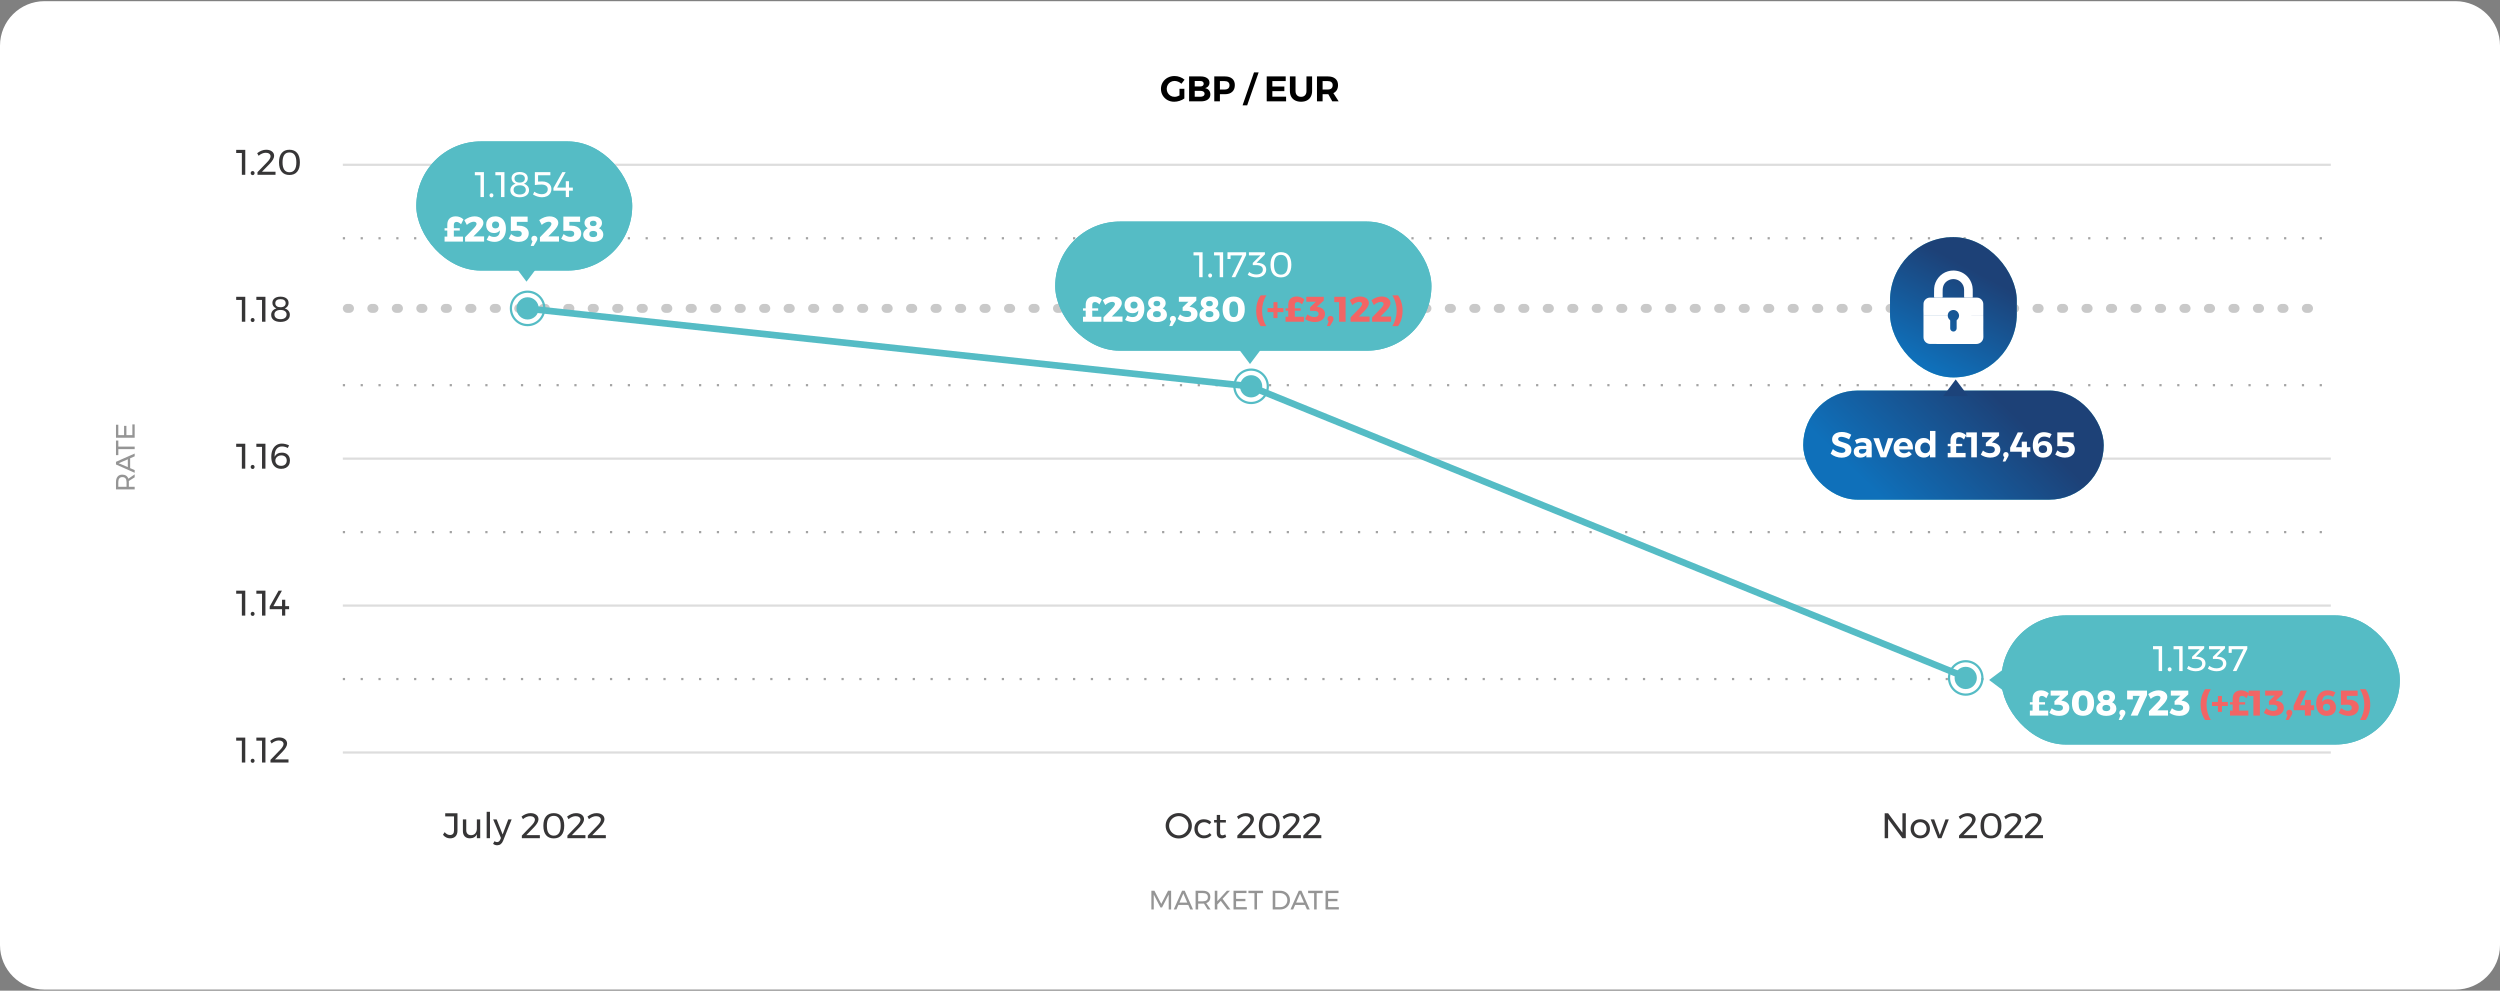 <svg width="1123" height="445" viewBox="0 0 1123 445" fill="none" xmlns="http://www.w3.org/2000/svg">
<rect x="0" y="0" width="1123" height="445" fill="#808080" stroke="none"/>
<path d="M0 20.527C0 9.481 8.954 0.527 20 0.527H1103C1114.05 0.527 1123 9.481 1123 20.527V424.527C1123 435.573 1114.05 444.527 1103 444.527H20C8.954 444.527 0 435.573 0 424.527V20.527Z" fill="white"/>
<path d="M529.822 39.879H532.014V44.231C531.417 44.668 530.702 45.026 529.87 45.303C529.038 45.57 528.238 45.703 527.47 45.703C526.35 45.703 525.337 45.452 524.43 44.951C523.523 44.439 522.809 43.746 522.286 42.871C521.763 41.986 521.502 40.999 521.502 39.911C521.502 38.834 521.769 37.858 522.302 36.983C522.835 36.098 523.566 35.404 524.494 34.903C525.433 34.402 526.473 34.151 527.614 34.151C528.446 34.151 529.257 34.3 530.046 34.599C530.846 34.898 531.534 35.303 532.11 35.815L530.686 37.623C530.27 37.228 529.79 36.919 529.246 36.695C528.702 36.471 528.158 36.359 527.614 36.359C526.963 36.359 526.366 36.519 525.822 36.839C525.289 37.148 524.867 37.575 524.558 38.119C524.249 38.652 524.094 39.25 524.094 39.911C524.094 40.572 524.249 41.18 524.558 41.735C524.878 42.279 525.305 42.711 525.838 43.031C526.382 43.34 526.979 43.495 527.63 43.495C527.961 43.495 528.318 43.442 528.702 43.335C529.086 43.218 529.459 43.063 529.822 42.871V39.879ZM539.296 34.327C540.533 34.327 541.509 34.578 542.224 35.079C542.939 35.58 543.296 36.263 543.296 37.127C543.296 37.724 543.12 38.247 542.768 38.695C542.427 39.132 541.957 39.431 541.36 39.591C542.085 39.73 542.656 40.055 543.072 40.567C543.488 41.068 543.696 41.687 543.696 42.423C543.696 43.383 543.317 44.14 542.56 44.695C541.803 45.25 540.773 45.527 539.472 45.527H534.144V34.327H539.296ZM539.168 38.839C539.648 38.839 540.021 38.732 540.288 38.519C540.565 38.295 540.704 37.986 540.704 37.591C540.704 37.207 540.565 36.908 540.288 36.695C540.021 36.482 539.648 36.38 539.168 36.391H536.672V38.839H539.168ZM539.168 43.463C539.765 43.463 540.235 43.346 540.576 43.111C540.917 42.866 541.088 42.53 541.088 42.103C541.088 41.698 540.917 41.378 540.576 41.143C540.235 40.908 539.765 40.796 539.168 40.807H536.672V43.463H539.168ZM550.207 34.327C551.636 34.327 552.74 34.668 553.519 35.351C554.297 36.023 554.687 36.978 554.687 38.215C554.687 39.516 554.292 40.53 553.503 41.255C552.724 41.97 551.625 42.327 550.207 42.327H547.983V45.527H545.454V34.327H550.207ZM550.079 40.215C550.793 40.215 551.337 40.055 551.711 39.735C552.095 39.404 552.286 38.924 552.286 38.295C552.286 37.676 552.095 37.212 551.711 36.903C551.337 36.583 550.793 36.423 550.079 36.423H547.983V40.215H550.079ZM563.296 32.535H565.376L560.224 47.319H558.16L563.296 32.535ZM569.01 34.327H577.538V36.423H571.538V38.855H576.93V40.951H571.538V43.431H577.714V45.527H569.01V34.327ZM581.953 40.903C581.953 41.703 582.177 42.338 582.625 42.807C583.084 43.266 583.692 43.495 584.449 43.495C585.185 43.495 585.772 43.266 586.209 42.807C586.646 42.348 586.865 41.714 586.865 40.903V34.327H589.393V40.903C589.393 41.884 589.19 42.738 588.785 43.463C588.39 44.178 587.82 44.732 587.073 45.127C586.326 45.511 585.446 45.703 584.433 45.703C583.42 45.703 582.534 45.511 581.777 45.127C581.02 44.732 580.438 44.178 580.033 43.463C579.628 42.738 579.425 41.884 579.425 40.903V34.327H581.953V40.903ZM598.464 45.527L596.688 42.327H596.448H594.112V45.527H591.584V34.327H596.448C597.909 34.327 599.04 34.668 599.84 35.351C600.64 36.023 601.04 36.978 601.04 38.215C601.04 39.079 600.859 39.82 600.496 40.439C600.144 41.047 599.627 41.511 598.944 41.831L601.328 45.527H598.464ZM594.112 40.215H596.448C597.152 40.215 597.691 40.055 598.064 39.735C598.448 39.404 598.64 38.924 598.64 38.295C598.64 37.676 598.448 37.212 598.064 36.903C597.691 36.583 597.152 36.423 596.448 36.423H594.112V40.215Z" fill="black"/>
<path d="M106.096 67.327H110.176V78.527H108.64V68.719H106.096V67.327ZM113.49 76.831C113.736 76.831 113.938 76.916 114.098 77.087C114.269 77.258 114.354 77.476 114.354 77.743C114.354 78.01 114.269 78.234 114.098 78.415C113.938 78.586 113.736 78.671 113.49 78.671C113.245 78.671 113.037 78.586 112.866 78.415C112.696 78.234 112.61 78.01 112.61 77.743C112.61 77.476 112.696 77.258 112.866 77.087C113.037 76.916 113.245 76.831 113.49 76.831ZM123.763 77.135V78.527H115.667V77.343L120.003 72.847C120.472 72.378 120.845 71.914 121.123 71.455C121.4 70.986 121.539 70.58 121.539 70.239C121.539 69.738 121.341 69.343 120.947 69.055C120.563 68.767 120.029 68.623 119.347 68.623C118.824 68.623 118.28 68.746 117.715 68.991C117.149 69.226 116.637 69.556 116.179 69.983L115.523 68.815C116.131 68.324 116.776 67.946 117.459 67.679C118.152 67.402 118.845 67.263 119.539 67.263C120.627 67.263 121.496 67.514 122.147 68.015C122.808 68.516 123.139 69.188 123.139 70.031C123.139 71.023 122.445 72.239 121.059 73.679L117.683 77.135H123.763ZM130.021 67.263C131.525 67.263 132.682 67.754 133.493 68.735C134.303 69.706 134.709 71.103 134.709 72.927C134.709 74.751 134.303 76.154 133.493 77.135C132.682 78.116 131.525 78.607 130.021 78.607C128.506 78.607 127.343 78.116 126.533 77.135C125.733 76.154 125.333 74.751 125.333 72.927C125.333 71.103 125.733 69.706 126.533 68.735C127.343 67.754 128.506 67.263 130.021 67.263ZM130.021 68.479C127.951 68.479 126.917 69.962 126.917 72.927C126.917 74.399 127.178 75.508 127.701 76.255C128.223 77.002 128.997 77.375 130.021 77.375C131.045 77.375 131.818 77.002 132.341 76.255C132.863 75.508 133.125 74.399 133.125 72.927C133.125 69.962 132.09 68.479 130.021 68.479Z" fill="#363536"/>
<path d="M106.096 133.327H110.176V144.527H108.64V134.719H106.096V133.327ZM113.49 142.831C113.736 142.831 113.938 142.916 114.098 143.087C114.269 143.258 114.354 143.476 114.354 143.743C114.354 144.01 114.269 144.234 114.098 144.415C113.938 144.586 113.736 144.671 113.49 144.671C113.245 144.671 113.037 144.586 112.866 144.415C112.696 144.234 112.61 144.01 112.61 143.743C112.61 143.476 112.696 143.258 112.866 143.087C113.037 142.916 113.245 142.831 113.49 142.831ZM115.155 133.327H119.235V144.527H117.699V134.719H115.155V133.327ZM125.989 133.263C127.12 133.263 128.01 133.519 128.661 134.031C129.312 134.532 129.637 135.226 129.637 136.111C129.637 136.666 129.482 137.156 129.173 137.583C128.874 137.999 128.453 138.319 127.909 138.543C128.624 138.767 129.184 139.13 129.589 139.631C129.994 140.122 130.197 140.708 130.197 141.391C130.197 142.383 129.818 143.167 129.061 143.743C128.314 144.319 127.296 144.607 126.005 144.607C124.714 144.607 123.69 144.324 122.933 143.759C122.186 143.183 121.813 142.404 121.813 141.423C121.813 140.73 122.021 140.132 122.437 139.631C122.853 139.13 123.429 138.767 124.165 138.543C123.589 138.298 123.141 137.967 122.821 137.551C122.512 137.124 122.357 136.628 122.357 136.063C122.357 135.199 122.682 134.516 123.333 134.015C123.984 133.514 124.869 133.263 125.989 133.263ZM126.005 134.383C125.269 134.383 124.693 134.543 124.277 134.863C123.872 135.183 123.669 135.626 123.669 136.191C123.669 136.767 123.872 137.215 124.277 137.535C124.693 137.855 125.269 138.015 126.005 138.015C126.741 138.015 127.312 137.855 127.717 137.535C128.122 137.215 128.325 136.767 128.325 136.191C128.325 135.626 128.122 135.183 127.717 134.863C127.312 134.543 126.741 134.383 126.005 134.383ZM125.989 139.231C125.136 139.231 124.469 139.412 123.989 139.775C123.509 140.127 123.269 140.618 123.269 141.247C123.269 141.919 123.509 142.442 123.989 142.815C124.469 143.188 125.141 143.375 126.005 143.375C126.858 143.375 127.525 143.188 128.005 142.815C128.496 142.442 128.741 141.924 128.741 141.263C128.741 140.634 128.496 140.138 128.005 139.775C127.525 139.412 126.853 139.231 125.989 139.231Z" fill="#363536"/>
<path d="M106.096 199.327H110.176V210.527H108.64V200.719H106.096V199.327ZM113.49 208.831C113.736 208.831 113.938 208.916 114.098 209.087C114.269 209.258 114.354 209.476 114.354 209.743C114.354 210.01 114.269 210.234 114.098 210.415C113.938 210.586 113.736 210.671 113.49 210.671C113.245 210.671 113.037 210.586 112.866 210.415C112.696 210.234 112.61 210.01 112.61 209.743C112.61 209.476 112.696 209.258 112.866 209.087C113.037 208.916 113.245 208.831 113.49 208.831ZM115.155 199.327H119.235V210.527H117.699V200.719H115.155V199.327ZM129.253 201.247C128.901 201.023 128.496 200.852 128.037 200.735C127.589 200.607 127.146 200.543 126.709 200.543C125.632 200.543 124.805 200.916 124.229 201.663C123.653 202.41 123.365 203.434 123.365 204.735C123.365 204.938 123.37 205.092 123.381 205.199C123.658 204.591 124.074 204.127 124.629 203.807C125.184 203.487 125.85 203.327 126.629 203.327C127.749 203.327 128.629 203.647 129.269 204.287C129.92 204.927 130.245 205.791 130.245 206.879C130.245 207.636 130.085 208.298 129.765 208.863C129.445 209.418 128.992 209.85 128.405 210.159C127.818 210.458 127.136 210.607 126.357 210.607C125.429 210.607 124.624 210.394 123.941 209.967C123.269 209.54 122.752 208.922 122.389 208.111C122.037 207.29 121.861 206.308 121.861 205.167C121.861 203.983 122.053 202.948 122.437 202.063C122.832 201.167 123.381 200.479 124.085 199.999C124.8 199.508 125.637 199.263 126.597 199.263C127.13 199.263 127.69 199.338 128.277 199.487C128.874 199.636 129.402 199.834 129.861 200.079L129.253 201.247ZM126.357 204.559C125.813 204.559 125.338 204.671 124.933 204.895C124.528 205.108 124.213 205.396 123.989 205.759C123.776 206.122 123.674 206.516 123.685 206.943C123.674 207.316 123.765 207.679 123.957 208.031C124.149 208.383 124.437 208.676 124.821 208.911C125.216 209.146 125.696 209.263 126.261 209.263C127.029 209.263 127.642 209.05 128.101 208.623C128.57 208.196 128.805 207.61 128.805 206.863C128.805 206.159 128.581 205.599 128.133 205.183C127.696 204.767 127.104 204.559 126.357 204.559Z" fill="#363536"/>
<path d="M106.096 265.327H110.176V276.527H108.64V266.719H106.096V265.327ZM113.49 274.831C113.736 274.831 113.938 274.916 114.098 275.087C114.269 275.258 114.354 275.476 114.354 275.743C114.354 276.01 114.269 276.234 114.098 276.415C113.938 276.586 113.736 276.671 113.49 276.671C113.245 276.671 113.037 276.586 112.866 276.415C112.696 276.234 112.61 276.01 112.61 275.743C112.61 275.476 112.696 275.258 112.866 275.087C113.037 274.916 113.245 274.831 113.49 274.831ZM115.155 265.327H119.235V276.527H117.699V266.719H115.155V265.327ZM129.861 272.271V273.647H128.133V276.527H126.693V273.647H121.141V272.463L125.141 265.327H126.645L122.805 272.271H126.693V269.407H128.133V272.271H129.861Z" fill="#363536"/>
<path d="M106.096 331.327H110.176V342.527H108.64V332.719H106.096V331.327ZM113.49 340.831C113.736 340.831 113.938 340.916 114.098 341.087C114.269 341.258 114.354 341.476 114.354 341.743C114.354 342.01 114.269 342.234 114.098 342.415C113.938 342.586 113.736 342.671 113.49 342.671C113.245 342.671 113.037 342.586 112.866 342.415C112.696 342.234 112.61 342.01 112.61 341.743C112.61 341.476 112.696 341.258 112.866 341.087C113.037 340.916 113.245 340.831 113.49 340.831ZM115.155 331.327H119.235V342.527H117.699V332.719H115.155V331.327ZM129.589 341.135V342.527H121.493V341.343L125.829 336.847C126.298 336.378 126.672 335.914 126.949 335.455C127.226 334.986 127.365 334.58 127.365 334.239C127.365 333.738 127.168 333.343 126.773 333.055C126.389 332.767 125.856 332.623 125.173 332.623C124.65 332.623 124.106 332.746 123.541 332.991C122.976 333.226 122.464 333.556 122.005 333.983L121.349 332.815C121.957 332.324 122.602 331.946 123.285 331.679C123.978 331.402 124.672 331.263 125.365 331.263C126.453 331.263 127.322 331.514 127.973 332.015C128.634 332.516 128.965 333.188 128.965 334.031C128.965 335.023 128.272 336.239 126.885 337.679L123.509 341.135H129.589Z" fill="#363536"/>
<path d="M60.5 214.403L57.86 216.071C57.876 216.263 57.884 216.419 57.884 216.539L57.884 218.675L60.5 218.675L60.5 219.827L52.1 219.827L52.1 216.539C52.1 215.475 52.348 214.655 52.844 214.079C53.332 213.495 54.028 213.203 54.932 213.203C55.612 213.203 56.184 213.363 56.648 213.683C57.112 213.995 57.448 214.447 57.656 215.039L60.5 213.083L60.5 214.403ZM56.84 216.539C56.84 215.819 56.684 215.267 56.372 214.883C56.052 214.499 55.584 214.307 54.968 214.307C54.368 214.307 53.916 214.499 53.612 214.883C53.3 215.267 53.144 215.819 53.144 216.539L53.144 218.675L56.84 218.675L56.84 216.539ZM60.5 204.975L58.46 205.863L58.46 210.291L60.5 211.167L60.5 212.379L52.1 208.647L52.1 207.447L60.5 203.727L60.5 204.975ZM57.416 209.835L57.416 206.307L53.336 208.083L57.416 209.835ZM52.1 204.457L52.1 197.893L53.156 197.893L53.156 200.605L60.5 200.605L60.5 201.757L53.156 201.757L53.156 204.457L52.1 204.457ZM52.1 196.628L52.1 190.796L53.144 190.796L53.144 195.476L55.736 195.476L55.736 191.288L56.78 191.288L56.78 195.476L59.456 195.476L59.456 190.652L60.5 190.652L60.5 196.628L52.1 196.628Z" fill="#959595"/>
<path d="M517.2 400.127H518.568L521.64 406.031L524.688 400.127H526.068V408.527H524.988L524.976 401.819L521.988 407.639H521.28L518.268 401.819V408.527H517.2V400.127ZM534.653 408.527L533.765 406.487H529.337L528.461 408.527H527.249L530.981 400.127H532.181L535.901 408.527H534.653ZM529.793 405.443H533.321L531.545 401.363L529.793 405.443ZM542.484 408.527L540.816 405.887C540.624 405.903 540.468 405.911 540.348 405.911H538.212V408.527H537.06V400.127H540.348C541.412 400.127 542.232 400.375 542.808 400.871C543.392 401.359 543.684 402.055 543.684 402.959C543.684 403.639 543.524 404.211 543.204 404.675C542.892 405.139 542.44 405.475 541.848 405.683L543.804 408.527H542.484ZM540.348 404.867C541.068 404.867 541.62 404.711 542.004 404.399C542.388 404.079 542.58 403.611 542.58 402.995C542.58 402.395 542.388 401.943 542.004 401.639C541.62 401.327 541.068 401.171 540.348 401.171H538.212V404.867H540.348ZM552.716 408.527H551.324L548.372 404.651L546.824 406.331V408.527H545.672V400.127H546.824V404.843L551.12 400.127H552.5L549.176 403.751L552.716 408.527ZM554.097 400.127H559.929V401.171H555.249V403.763H559.437V404.807H555.249V407.483H560.073V408.527H554.097V400.127ZM560.797 400.127H567.361V401.183H564.649V408.527H563.497V401.183H560.797V400.127ZM575.126 400.127C575.942 400.127 576.678 400.311 577.334 400.679C577.998 401.039 578.518 401.539 578.894 402.179C579.27 402.819 579.458 403.535 579.458 404.327C579.458 405.119 579.266 405.835 578.882 406.475C578.506 407.115 577.986 407.619 577.322 407.987C576.658 408.347 575.914 408.527 575.09 408.527H571.706V400.127H575.126ZM575.15 407.483C575.734 407.483 576.262 407.347 576.734 407.075C577.214 406.803 577.59 406.427 577.862 405.947C578.142 405.467 578.282 404.931 578.282 404.339C578.282 403.739 578.142 403.199 577.862 402.719C577.582 402.239 577.198 401.863 576.71 401.591C576.23 401.311 575.694 401.171 575.102 401.171H572.858V407.483H575.15ZM587.085 408.527L586.197 406.487H581.769L580.893 408.527H579.681L583.413 400.127H584.613L588.333 408.527H587.085ZM582.225 405.443H585.753L583.977 401.363L582.225 405.443ZM587.603 400.127H594.167V401.183H591.455V408.527H590.303V401.183H587.603V400.127ZM595.432 400.127H601.264V401.171H596.584V403.763H600.772V404.807H596.584V407.483H601.408V408.527H595.432V400.127Z" fill="#959595"/>
<path d="M205.496 373.135C205.496 374.234 205.203 375.087 204.616 375.695C204.029 376.292 203.213 376.591 202.168 376.591C201.539 376.591 200.952 376.452 200.408 376.175C199.864 375.898 199.389 375.503 198.984 374.991L199.736 373.807C200.088 374.223 200.472 374.543 200.888 374.767C201.315 374.98 201.736 375.087 202.152 375.087C202.728 375.087 203.171 374.916 203.48 374.575C203.789 374.223 203.944 373.727 203.944 373.087V366.735H199.992V365.327H205.496V373.135ZM215.708 368.063V376.527H214.204V374.735C213.649 375.94 212.604 376.554 211.068 376.575C210.086 376.575 209.318 376.287 208.764 375.711C208.209 375.124 207.932 374.319 207.932 373.295V368.063H209.436V372.895C209.436 373.61 209.628 374.17 210.012 374.575C210.406 374.97 210.945 375.167 211.628 375.167C212.417 375.156 213.041 374.879 213.5 374.335C213.969 373.78 214.204 373.076 214.204 372.223V368.063H215.708ZM218.61 364.655H220.098V376.527H218.61V364.655ZM225.973 377.727C225.706 378.378 225.349 378.868 224.901 379.199C224.464 379.53 223.946 379.695 223.349 379.695C222.986 379.695 222.656 379.642 222.357 379.535C222.058 379.428 221.77 379.263 221.493 379.039L222.133 377.871C222.506 378.138 222.885 378.271 223.269 378.271C223.909 378.271 224.389 377.908 224.709 377.183L225.029 376.431L221.525 368.063H223.093L225.781 374.847L228.325 368.063H229.845L225.973 377.727ZM242.507 375.135V376.527H234.411V375.343L238.747 370.847C239.216 370.378 239.59 369.914 239.867 369.455C240.144 368.986 240.283 368.58 240.283 368.239C240.283 367.738 240.086 367.343 239.691 367.055C239.307 366.767 238.774 366.623 238.091 366.623C237.568 366.623 237.024 366.746 236.459 366.991C235.894 367.226 235.382 367.556 234.923 367.983L234.267 366.815C234.875 366.324 235.52 365.946 236.203 365.679C236.896 365.402 237.59 365.263 238.283 365.263C239.371 365.263 240.24 365.514 240.891 366.015C241.552 366.516 241.883 367.188 241.883 368.031C241.883 369.023 241.19 370.239 239.803 371.679L236.427 375.135H242.507ZM248.765 365.263C250.269 365.263 251.426 365.754 252.237 366.735C253.048 367.706 253.453 369.103 253.453 370.927C253.453 372.751 253.048 374.154 252.237 375.135C251.426 376.116 250.269 376.607 248.765 376.607C247.25 376.607 246.088 376.116 245.277 375.135C244.477 374.154 244.077 372.751 244.077 370.927C244.077 369.103 244.477 367.706 245.277 366.735C246.088 365.754 247.25 365.263 248.765 365.263ZM248.765 366.479C246.696 366.479 245.661 367.962 245.661 370.927C245.661 372.399 245.922 373.508 246.445 374.255C246.968 375.002 247.741 375.375 248.765 375.375C249.789 375.375 250.562 375.002 251.085 374.255C251.608 373.508 251.869 372.399 251.869 370.927C251.869 367.962 250.834 366.479 248.765 366.479ZM262.972 375.135V376.527H254.876V375.343L259.212 370.847C259.681 370.378 260.055 369.914 260.332 369.455C260.609 368.986 260.748 368.58 260.748 368.239C260.748 367.738 260.551 367.343 260.156 367.055C259.772 366.767 259.239 366.623 258.556 366.623C258.033 366.623 257.489 366.746 256.924 366.991C256.359 367.226 255.847 367.556 255.388 367.983L254.732 366.815C255.34 366.324 255.985 365.946 256.668 365.679C257.361 365.402 258.055 365.263 258.748 365.263C259.836 365.263 260.705 365.514 261.356 366.015C262.017 366.516 262.348 367.188 262.348 368.031C262.348 369.023 261.655 370.239 260.268 371.679L256.892 375.135H262.972ZM272.142 375.135V376.527H264.046V375.343L268.382 370.847C268.851 370.378 269.225 369.914 269.502 369.455C269.779 368.986 269.918 368.58 269.918 368.239C269.918 367.738 269.721 367.343 269.326 367.055C268.942 366.767 268.409 366.623 267.726 366.623C267.203 366.623 266.659 366.746 266.094 366.991C265.529 367.226 265.017 367.556 264.558 367.983L263.902 366.815C264.51 366.324 265.155 365.946 265.838 365.679C266.531 365.402 267.225 365.263 267.918 365.263C269.006 365.263 269.875 365.514 270.526 366.015C271.187 366.516 271.518 367.188 271.518 368.031C271.518 369.023 270.825 370.239 269.438 371.679L266.062 375.135H272.142Z" fill="#363536"/>
<path d="M529.496 365.231C530.573 365.231 531.56 365.482 532.456 365.983C533.363 366.484 534.077 367.172 534.6 368.047C535.123 368.911 535.384 369.866 535.384 370.911C535.384 371.956 535.123 372.922 534.6 373.807C534.077 374.682 533.363 375.375 532.456 375.887C531.56 376.388 530.573 376.639 529.496 376.639C528.419 376.639 527.427 376.388 526.52 375.887C525.624 375.375 524.915 374.682 524.392 373.807C523.869 372.922 523.608 371.956 523.608 370.911C523.608 369.866 523.869 368.911 524.392 368.047C524.915 367.172 525.624 366.484 526.52 365.983C527.416 365.482 528.408 365.231 529.496 365.231ZM529.512 366.607C528.733 366.607 528.008 366.799 527.336 367.183C526.675 367.567 526.147 368.09 525.752 368.751C525.357 369.402 525.16 370.122 525.16 370.911C525.16 371.7 525.357 372.426 525.752 373.087C526.147 373.748 526.675 374.276 527.336 374.671C528.008 375.055 528.733 375.247 529.512 375.247C530.291 375.247 531.005 375.055 531.656 374.671C532.317 374.276 532.84 373.748 533.224 373.087C533.619 372.426 533.816 371.7 533.816 370.911C533.816 370.122 533.619 369.402 533.224 368.751C532.84 368.09 532.317 367.567 531.656 367.183C531.005 366.799 530.291 366.607 529.512 366.607ZM543.296 370.319C542.624 369.668 541.819 369.343 540.88 369.343C540.326 369.343 539.83 369.466 539.392 369.711C538.966 369.956 538.63 370.303 538.384 370.751C538.139 371.199 538.016 371.716 538.016 372.303C538.016 372.89 538.134 373.407 538.368 373.855C538.614 374.303 538.944 374.655 539.36 374.911C539.787 375.156 540.272 375.279 540.816 375.279C541.36 375.279 541.851 375.188 542.288 375.007C542.726 374.826 543.088 374.564 543.376 374.223L544.224 375.087C543.84 375.567 543.35 375.935 542.752 376.191C542.166 376.447 541.499 376.575 540.752 376.575C539.931 376.575 539.2 376.394 538.56 376.031C537.92 375.668 537.419 375.167 537.056 374.527C536.704 373.876 536.528 373.135 536.528 372.303C536.528 371.471 536.704 370.73 537.056 370.079C537.419 369.428 537.92 368.922 538.56 368.559C539.2 368.196 539.931 368.015 540.752 368.015C541.467 368.015 542.107 368.127 542.672 368.351C543.248 368.564 543.728 368.879 544.112 369.295L543.296 370.319ZM550.809 375.967C550.158 376.383 549.497 376.591 548.825 376.591C548.153 376.591 547.609 376.394 547.193 375.999C546.777 375.594 546.569 374.986 546.569 374.175V369.487H545.369V368.351H546.569V366.079H548.073V368.351H550.665V369.487H548.073V373.903C548.073 374.372 548.158 374.708 548.329 374.911C548.499 375.114 548.755 375.215 549.097 375.215C549.502 375.215 549.939 375.082 550.409 374.815L550.809 375.967ZM563.9 375.135V376.527H555.804V375.343L560.14 370.847C560.609 370.378 560.982 369.914 561.26 369.455C561.537 368.986 561.676 368.58 561.676 368.239C561.676 367.738 561.478 367.343 561.084 367.055C560.7 366.767 560.166 366.623 559.484 366.623C558.961 366.623 558.417 366.746 557.852 366.991C557.286 367.226 556.774 367.556 556.316 367.983L555.66 366.815C556.268 366.324 556.913 365.946 557.596 365.679C558.289 365.402 558.982 365.263 559.676 365.263C560.764 365.263 561.633 365.514 562.284 366.015C562.945 366.516 563.276 367.188 563.276 368.031C563.276 369.023 562.582 370.239 561.196 371.679L557.82 375.135H563.9ZM570.158 365.263C571.662 365.263 572.819 365.754 573.63 366.735C574.44 367.706 574.846 369.103 574.846 370.927C574.846 372.751 574.44 374.154 573.63 375.135C572.819 376.116 571.662 376.607 570.158 376.607C568.643 376.607 567.48 376.116 566.67 375.135C565.87 374.154 565.47 372.751 565.47 370.927C565.47 369.103 565.87 367.706 566.67 366.735C567.48 365.754 568.643 365.263 570.158 365.263ZM570.158 366.479C568.088 366.479 567.054 367.962 567.054 370.927C567.054 372.399 567.315 373.508 567.838 374.255C568.36 375.002 569.134 375.375 570.158 375.375C571.182 375.375 571.955 375.002 572.478 374.255C573 373.508 573.262 372.399 573.262 370.927C573.262 367.962 572.227 366.479 570.158 366.479ZM584.365 375.135V376.527H576.269V375.343L580.605 370.847C581.074 370.378 581.447 369.914 581.725 369.455C582.002 368.986 582.141 368.58 582.141 368.239C582.141 367.738 581.943 367.343 581.549 367.055C581.165 366.767 580.631 366.623 579.949 366.623C579.426 366.623 578.882 366.746 578.317 366.991C577.751 367.226 577.239 367.556 576.781 367.983L576.125 366.815C576.733 366.324 577.378 365.946 578.061 365.679C578.754 365.402 579.447 365.263 580.141 365.263C581.229 365.263 582.098 365.514 582.749 366.015C583.41 366.516 583.741 367.188 583.741 368.031C583.741 369.023 583.047 370.239 581.661 371.679L578.285 375.135H584.365ZM593.535 375.135V376.527H585.439V375.343L589.775 370.847C590.244 370.378 590.617 369.914 590.895 369.455C591.172 368.986 591.311 368.58 591.311 368.239C591.311 367.738 591.113 367.343 590.719 367.055C590.335 366.767 589.801 366.623 589.119 366.623C588.596 366.623 588.052 366.746 587.487 366.991C586.921 367.226 586.409 367.556 585.951 367.983L585.295 366.815C585.903 366.324 586.548 365.946 587.231 365.679C587.924 365.402 588.617 365.263 589.311 365.263C590.399 365.263 591.268 365.514 591.919 366.015C592.58 366.516 592.911 367.188 592.911 368.031C592.911 369.023 592.217 370.239 590.831 371.679L587.455 375.135H593.535Z" fill="#363536"/>
<path d="M854.568 365.327H856.088V376.527H854.536L848.136 367.855V376.527H846.6V365.327H848.152L854.568 374.015V365.327ZM862.599 368.015C863.442 368.015 864.188 368.196 864.839 368.559C865.5 368.922 866.012 369.428 866.375 370.079C866.748 370.719 866.935 371.455 866.935 372.287C866.935 373.119 866.748 373.86 866.375 374.511C866.012 375.162 865.5 375.668 864.839 376.031C864.188 376.394 863.442 376.575 862.599 376.575C861.746 376.575 860.988 376.394 860.327 376.031C859.676 375.668 859.164 375.167 858.791 374.527C858.428 373.876 858.247 373.13 858.247 372.287C858.247 371.455 858.428 370.719 858.791 370.079C859.164 369.428 859.676 368.922 860.327 368.559C860.988 368.196 861.746 368.015 862.599 368.015ZM862.599 369.311C862.044 369.311 861.548 369.439 861.111 369.695C860.684 369.951 860.348 370.308 860.103 370.767C859.868 371.215 859.751 371.727 859.751 372.303C859.751 372.89 859.868 373.412 860.103 373.871C860.348 374.33 860.684 374.687 861.111 374.943C861.548 375.188 862.044 375.311 862.599 375.311C863.143 375.311 863.628 375.188 864.055 374.943C864.492 374.687 864.828 374.33 865.063 373.871C865.308 373.412 865.431 372.89 865.431 372.303C865.431 371.727 865.308 371.215 865.063 370.767C864.828 370.308 864.492 369.951 864.055 369.695C863.628 369.439 863.143 369.311 862.599 369.311ZM867.247 368.063H868.831L871.375 375.055L873.903 368.063H875.407L872.111 376.527H870.559L867.247 368.063ZM888.087 375.135V376.527H879.991V375.343L884.327 370.847C884.796 370.378 885.17 369.914 885.447 369.455C885.724 368.986 885.863 368.58 885.863 368.239C885.863 367.738 885.666 367.343 885.271 367.055C884.887 366.767 884.354 366.623 883.671 366.623C883.148 366.623 882.604 366.746 882.039 366.991C881.474 367.226 880.962 367.556 880.503 367.983L879.847 366.815C880.455 366.324 881.1 365.946 881.783 365.679C882.476 365.402 883.17 365.263 883.863 365.263C884.951 365.263 885.82 365.514 886.471 366.015C887.132 366.516 887.463 367.188 887.463 368.031C887.463 369.023 886.77 370.239 885.383 371.679L882.007 375.135H888.087ZM894.345 365.263C895.849 365.263 897.006 365.754 897.817 366.735C898.628 367.706 899.033 369.103 899.033 370.927C899.033 372.751 898.628 374.154 897.817 375.135C897.006 376.116 895.849 376.607 894.345 376.607C892.83 376.607 891.668 376.116 890.857 375.135C890.057 374.154 889.657 372.751 889.657 370.927C889.657 369.103 890.057 367.706 890.857 366.735C891.668 365.754 892.83 365.263 894.345 365.263ZM894.345 366.479C892.276 366.479 891.241 367.962 891.241 370.927C891.241 372.399 891.502 373.508 892.025 374.255C892.548 375.002 893.321 375.375 894.345 375.375C895.369 375.375 896.142 375.002 896.665 374.255C897.188 373.508 897.449 372.399 897.449 370.927C897.449 367.962 896.414 366.479 894.345 366.479ZM908.552 375.135V376.527H900.456V375.343L904.792 370.847C905.261 370.378 905.635 369.914 905.912 369.455C906.189 368.986 906.328 368.58 906.328 368.239C906.328 367.738 906.131 367.343 905.736 367.055C905.352 366.767 904.819 366.623 904.136 366.623C903.613 366.623 903.069 366.746 902.504 366.991C901.939 367.226 901.427 367.556 900.968 367.983L900.312 366.815C900.92 366.324 901.565 365.946 902.248 365.679C902.941 365.402 903.635 365.263 904.328 365.263C905.416 365.263 906.285 365.514 906.936 366.015C907.597 366.516 907.928 367.188 907.928 368.031C907.928 369.023 907.235 370.239 905.848 371.679L902.472 375.135H908.552ZM917.722 375.135V376.527H909.626V375.343L913.962 370.847C914.431 370.378 914.805 369.914 915.082 369.455C915.359 368.986 915.498 368.58 915.498 368.239C915.498 367.738 915.301 367.343 914.906 367.055C914.522 366.767 913.989 366.623 913.306 366.623C912.783 366.623 912.239 366.746 911.674 366.991C911.109 367.226 910.597 367.556 910.138 367.983L909.482 366.815C910.09 366.324 910.735 365.946 911.418 365.679C912.111 365.402 912.805 365.263 913.498 365.263C914.586 365.263 915.455 365.514 916.106 366.015C916.767 366.516 917.098 367.188 917.098 368.031C917.098 369.023 916.405 370.239 915.018 371.679L911.642 375.135H917.722Z" fill="#363536"/>
<line x1="154" y1="74.027" x2="1047" y2="74.027" stroke="#DDDDDD"/>
<line x1="154" y1="107.027" x2="1047" y2="107.027" stroke="#A3A3A3" stroke-dasharray="1 7"/>
<line x1="156" y1="138.527" x2="1045" y2="138.527" stroke="#C9C9C9" stroke-width="4" stroke-linecap="round" stroke-dasharray="1 10"/>
<line x1="154" y1="173.027" x2="1047" y2="173.027" stroke="#A3A3A3" stroke-dasharray="1 7"/>
<line x1="154" y1="206.027" x2="1047" y2="206.027" stroke="#DDDDDD"/>
<line x1="154" y1="239.028" x2="1047" y2="239.028" stroke="#A3A3A3" stroke-dasharray="1 7"/>
<line x1="154" y1="272.028" x2="1047" y2="272.028" stroke="#DDDDDD"/>
<line x1="154" y1="305.028" x2="1047" y2="305.028" stroke="#A3A3A3" stroke-dasharray="1 7"/>
<line x1="154" y1="338.028" x2="1047" y2="338.028" stroke="#DDDDDD"/>
<path d="M236 138.528L561.5 173.527L885 305.027" stroke="#55BCC5" stroke-width="3"/>
<circle cx="883" cy="304.527" r="5" fill="#55BCC5"/>
<circle cx="562" cy="173.528" r="7.5" stroke="#55BCC5"/>
<circle cx="237" cy="138.528" r="7.5" stroke="#55BCC5"/>
<circle cx="883" cy="304.528" r="7.5" stroke="#55BCC5"/>
<circle cx="562" cy="173.527" r="5" fill="#55BCC5"/>
<circle cx="237" cy="138.527" r="5" fill="#55BCC5"/>
<rect x="187" y="63.528" width="97" height="58" rx="29" fill="#55BCC5"/>
<rect x="187" y="63.528" width="97" height="58" rx="29" fill="#55BCC5"/>
<path d="M213.299 77.328H217.379V88.528H215.843V78.72H213.299V77.328ZM220.773 86.832C221.019 86.832 221.221 86.917 221.381 87.088C221.552 87.259 221.637 87.477 221.637 87.744C221.637 88.011 221.552 88.235 221.381 88.416C221.221 88.587 221.019 88.672 220.773 88.672C220.528 88.672 220.32 88.587 220.149 88.416C219.979 88.235 219.893 88.011 219.893 87.744C219.893 87.477 219.979 87.259 220.149 87.088C220.32 86.917 220.528 86.832 220.773 86.832ZM222.518 77.328H226.598V88.528H225.062V78.72H222.518V77.328ZM233.432 77.264C234.563 77.264 235.453 77.52 236.104 78.032C236.755 78.533 237.08 79.227 237.08 80.112C237.08 80.667 236.925 81.157 236.616 81.584C236.317 82 235.896 82.32 235.352 82.544C236.067 82.768 236.627 83.131 237.032 83.632C237.437 84.123 237.64 84.709 237.64 85.392C237.64 86.384 237.261 87.168 236.504 87.744C235.757 88.32 234.739 88.608 233.448 88.608C232.157 88.608 231.133 88.325 230.376 87.76C229.629 87.184 229.256 86.405 229.256 85.424C229.256 84.731 229.464 84.133 229.88 83.632C230.296 83.131 230.872 82.768 231.608 82.544C231.032 82.299 230.584 81.968 230.264 81.552C229.955 81.125 229.8 80.629 229.8 80.064C229.8 79.2 230.125 78.517 230.776 78.016C231.427 77.515 232.312 77.264 233.432 77.264ZM233.448 78.384C232.712 78.384 232.136 78.544 231.72 78.864C231.315 79.184 231.112 79.627 231.112 80.192C231.112 80.768 231.315 81.216 231.72 81.536C232.136 81.856 232.712 82.016 233.448 82.016C234.184 82.016 234.755 81.856 235.16 81.536C235.565 81.216 235.768 80.768 235.768 80.192C235.768 79.627 235.565 79.184 235.16 78.864C234.755 78.544 234.184 78.384 233.448 78.384ZM233.432 83.232C232.579 83.232 231.912 83.413 231.432 83.776C230.952 84.128 230.712 84.619 230.712 85.248C230.712 85.92 230.952 86.443 231.432 86.816C231.912 87.189 232.584 87.376 233.448 87.376C234.301 87.376 234.968 87.189 235.448 86.816C235.939 86.443 236.184 85.925 236.184 85.264C236.184 84.635 235.939 84.139 235.448 83.776C234.968 83.413 234.296 83.232 233.432 83.232ZM243.572 81.504C244.393 81.504 245.113 81.648 245.732 81.936C246.361 82.224 246.841 82.624 247.172 83.136C247.513 83.648 247.684 84.224 247.684 84.864C247.684 85.611 247.508 86.267 247.156 86.832C246.815 87.397 246.324 87.835 245.684 88.144C245.044 88.453 244.303 88.608 243.46 88.608C242.799 88.608 242.1 88.496 241.364 88.272C240.639 88.037 239.988 87.728 239.412 87.344L240.036 86.112C240.516 86.475 241.044 86.752 241.62 86.944C242.196 87.136 242.761 87.232 243.316 87.232C244.159 87.232 244.825 87.029 245.316 86.624C245.807 86.219 246.052 85.669 246.052 84.976C246.052 84.325 245.807 83.819 245.316 83.456C244.825 83.083 244.127 82.896 243.22 82.896C242.889 82.896 242.409 82.917 241.78 82.96C241.151 83.003 240.644 83.056 240.26 83.12V77.328H247.22V78.72H241.7V81.568C242.201 81.525 242.825 81.504 243.572 81.504ZM257.32 84.272V85.648H255.592V88.528H254.152V85.648H248.6V84.464L252.6 77.328H254.104L250.264 84.272H254.152V81.408H255.592V84.272H257.32ZM203.865 106.288H207.961V108.528H199.705V106.288H200.921V103.552H199.705V102.496H200.921V100.976C200.921 99.771 201.252 98.837 201.913 98.176C202.585 97.515 203.535 97.184 204.761 97.184C205.412 97.184 206.036 97.307 206.633 97.552C207.231 97.787 207.748 98.123 208.185 98.56L207.097 100.736C206.393 100.032 205.721 99.68 205.081 99.68C204.271 99.68 203.865 100.133 203.865 101.04V102.496H206.521V103.552H203.865V106.288ZM217.457 106.176V108.528H208.913L208.897 106.592L212.977 102.4C213.297 102.069 213.558 101.739 213.761 101.408C213.963 101.077 214.065 100.795 214.065 100.56C214.065 100.251 213.953 100.016 213.729 99.856C213.505 99.685 213.19 99.6 212.785 99.6C212.337 99.6 211.835 99.728 211.281 99.984C210.737 100.229 210.209 100.576 209.697 101.024L208.577 98.864C210.123 97.744 211.675 97.184 213.233 97.184C213.979 97.184 214.646 97.307 215.233 97.552C215.83 97.797 216.294 98.144 216.625 98.592C216.966 99.04 217.137 99.552 217.137 100.128C217.137 100.704 216.945 101.301 216.561 101.92C216.187 102.528 215.654 103.179 214.961 103.872L212.673 106.176H217.457ZM219.672 105.712C219.992 105.947 220.35 106.128 220.744 106.256C221.139 106.373 221.55 106.432 221.976 106.432C222.83 106.432 223.475 106.176 223.912 105.664C224.35 105.141 224.558 104.411 224.536 103.472C223.971 104.283 223.102 104.688 221.928 104.688C221.214 104.688 220.59 104.539 220.056 104.24C219.523 103.931 219.107 103.504 218.808 102.96C218.52 102.405 218.376 101.765 218.376 101.04C218.376 100.261 218.547 99.584 218.888 99.008C219.23 98.421 219.71 97.973 220.328 97.664C220.947 97.344 221.667 97.184 222.488 97.184C223.47 97.184 224.318 97.408 225.032 97.856C225.747 98.304 226.296 98.944 226.68 99.776C227.064 100.608 227.256 101.595 227.256 102.736C227.256 103.92 227.043 104.96 226.616 105.856C226.2 106.752 225.608 107.445 224.84 107.936C224.072 108.416 223.176 108.656 222.152 108.656C221.534 108.656 220.904 108.571 220.264 108.4C219.624 108.229 219.07 108.005 218.6 107.728L219.672 105.712ZM222.6 99.488C222.099 99.488 221.71 99.627 221.432 99.904C221.155 100.171 221.016 100.555 221.016 101.056C221.016 101.536 221.15 101.915 221.416 102.192C221.683 102.459 222.062 102.592 222.552 102.592C223.086 102.592 223.496 102.448 223.784 102.16C224.083 101.861 224.232 101.477 224.232 101.008C224.232 100.571 224.094 100.208 223.816 99.92C223.539 99.632 223.134 99.488 222.6 99.488ZM233.175 101.376C234.039 101.376 234.796 101.52 235.447 101.808C236.108 102.096 236.615 102.496 236.967 103.008C237.329 103.52 237.511 104.107 237.511 104.768C237.511 105.547 237.324 106.229 236.951 106.816C236.577 107.403 236.044 107.856 235.351 108.176C234.657 108.496 233.852 108.656 232.935 108.656C232.188 108.656 231.415 108.528 230.615 108.272C229.825 108.016 229.121 107.68 228.503 107.264L229.591 105.152C230.625 105.984 231.633 106.4 232.615 106.4C233.169 106.4 233.601 106.277 233.911 106.032C234.22 105.776 234.375 105.429 234.375 104.992C234.375 104.555 234.22 104.224 233.911 104C233.612 103.765 233.159 103.648 232.551 103.648C231.132 103.648 230.108 103.669 229.479 103.712V97.312H237.015V99.664H232.167V101.376H233.175ZM240.023 105.904C240.407 105.904 240.727 106.027 240.983 106.272C241.249 106.507 241.383 106.837 241.383 107.264C241.383 107.584 241.26 107.947 241.015 108.352L239.735 110.48H238.375L239.207 108.352C238.844 108.096 238.663 107.733 238.663 107.264C238.663 106.869 238.791 106.544 239.047 106.288C239.303 106.032 239.628 105.904 240.023 105.904ZM251.097 106.176V108.528H242.553L242.537 106.592L246.617 102.4C246.937 102.069 247.199 101.739 247.401 101.408C247.604 101.077 247.705 100.795 247.705 100.56C247.705 100.251 247.593 100.016 247.369 99.856C247.145 99.685 246.831 99.6 246.425 99.6C245.977 99.6 245.476 99.728 244.921 99.984C244.377 100.229 243.849 100.576 243.337 101.024L242.217 98.864C243.764 97.744 245.316 97.184 246.873 97.184C247.62 97.184 248.287 97.307 248.873 97.552C249.471 97.797 249.935 98.144 250.265 98.592C250.607 99.04 250.777 99.552 250.777 100.128C250.777 100.704 250.585 101.301 250.201 101.92C249.828 102.528 249.295 103.179 248.601 103.872L246.313 106.176H251.097ZM256.753 101.376C257.617 101.376 258.374 101.52 259.025 101.808C259.686 102.096 260.193 102.496 260.545 103.008C260.907 103.52 261.089 104.107 261.089 104.768C261.089 105.547 260.902 106.229 260.529 106.816C260.155 107.403 259.622 107.856 258.929 108.176C258.235 108.496 257.43 108.656 256.513 108.656C255.766 108.656 254.993 108.528 254.193 108.272C253.403 108.016 252.699 107.68 252.081 107.264L253.169 105.152C254.203 105.984 255.211 106.4 256.193 106.4C256.747 106.4 257.179 106.277 257.489 106.032C257.798 105.776 257.953 105.429 257.953 104.992C257.953 104.555 257.798 104.224 257.489 104C257.19 103.765 256.737 103.648 256.129 103.648C254.71 103.648 253.686 103.669 253.057 103.712V97.312H260.593V99.664H255.745V101.376H256.753ZM266.465 97.184C267.67 97.184 268.63 97.461 269.345 98.016C270.059 98.56 270.417 99.296 270.417 100.224C270.417 100.693 270.294 101.136 270.049 101.552C269.814 101.957 269.494 102.283 269.089 102.528C269.675 102.795 270.139 103.184 270.481 103.696C270.822 104.197 270.993 104.757 270.993 105.376C270.993 106.037 270.806 106.619 270.433 107.12C270.07 107.611 269.547 107.989 268.865 108.256C268.182 108.523 267.387 108.656 266.481 108.656C265.574 108.656 264.779 108.523 264.097 108.256C263.425 107.989 262.902 107.616 262.529 107.136C262.155 106.645 261.969 106.075 261.969 105.424C261.969 104.795 262.155 104.224 262.529 103.712C262.902 103.189 263.398 102.795 264.017 102.528C263.569 102.261 263.211 101.915 262.945 101.488C262.678 101.061 262.545 100.613 262.545 100.144C262.545 99.547 262.705 99.024 263.025 98.576C263.345 98.128 263.798 97.787 264.385 97.552C264.982 97.307 265.675 97.184 266.465 97.184ZM266.481 99.152C266.001 99.152 265.627 99.259 265.361 99.472C265.105 99.685 264.977 99.989 264.977 100.384C264.977 100.768 265.105 101.067 265.361 101.28C265.627 101.483 266.001 101.584 266.481 101.584C266.971 101.584 267.345 101.483 267.601 101.28C267.857 101.067 267.985 100.768 267.985 100.384C267.985 99.989 267.857 99.685 267.601 99.472C267.345 99.259 266.971 99.152 266.481 99.152ZM266.481 103.728C265.915 103.728 265.478 103.851 265.169 104.096C264.87 104.331 264.721 104.672 264.721 105.12C264.721 105.568 264.87 105.915 265.169 106.16C265.478 106.395 265.915 106.512 266.481 106.512C267.046 106.512 267.483 106.395 267.793 106.16C268.102 105.915 268.257 105.568 268.257 105.12C268.257 104.672 268.102 104.331 267.793 104.096C267.483 103.851 267.046 103.728 266.481 103.728Z" fill="white"/>
<path d="M236.5 126.528L242.129 119.028H230.871L236.5 126.528Z" fill="#55BCC5"/>
<rect x="474" y="99.528" width="169" height="58" rx="29" fill="#55BCC5"/>
<rect x="474" y="99.528" width="169" height="58" rx="29" fill="#55BCC5"/>
<path d="M536.127 113.328H540.207V124.528H538.671V114.72H536.127V113.328ZM543.602 122.832C543.847 122.832 544.05 122.917 544.21 123.088C544.38 123.259 544.466 123.477 544.466 123.744C544.466 124.011 544.38 124.235 544.21 124.416C544.05 124.587 543.847 124.672 543.602 124.672C543.356 124.672 543.148 124.587 542.978 124.416C542.807 124.235 542.722 124.011 542.722 123.744C542.722 123.477 542.807 123.259 542.978 123.088C543.148 122.917 543.356 122.832 543.602 122.832ZM545.346 113.328H549.426V124.528H547.89V114.72H545.346V113.328ZM551.38 113.328H559.764V114.528L554.884 124.528H553.252L558.036 114.72H552.772L552.756 116.336H551.38V113.328ZM565.114 118.08C566.234 118.144 567.125 118.437 567.786 118.96C568.448 119.483 568.778 120.187 568.778 121.072C568.778 121.765 568.597 122.379 568.234 122.912C567.882 123.445 567.376 123.861 566.714 124.16C566.064 124.459 565.301 124.608 564.426 124.608C563.722 124.608 563.013 124.501 562.298 124.288C561.594 124.075 560.986 123.792 560.474 123.44L561.13 122.192C561.578 122.544 562.08 122.816 562.634 123.008C563.189 123.2 563.754 123.296 564.33 123.296C565.248 123.296 565.968 123.099 566.49 122.704C567.013 122.309 567.274 121.781 567.274 121.12C567.274 120.459 567.013 119.957 566.49 119.616C565.968 119.264 565.232 119.088 564.282 119.088H562.746V118.112L566.186 114.72H561.018L561.002 113.328H568.202V114.304L564.442 118.032L565.114 118.08ZM575.386 113.264C576.89 113.264 578.047 113.755 578.858 114.736C579.668 115.707 580.074 117.104 580.074 118.928C580.074 120.752 579.668 122.155 578.858 123.136C578.047 124.117 576.89 124.608 575.386 124.608C573.871 124.608 572.708 124.117 571.898 123.136C571.098 122.155 570.698 120.752 570.698 118.928C570.698 117.104 571.098 115.707 571.898 114.736C572.708 113.755 573.871 113.264 575.386 113.264ZM575.386 114.48C573.316 114.48 572.282 115.963 572.282 118.928C572.282 120.4 572.543 121.509 573.066 122.256C573.588 123.003 574.362 123.376 575.386 123.376C576.41 123.376 577.183 123.003 577.706 122.256C578.228 121.509 578.49 120.4 578.49 118.928C578.49 115.963 577.455 114.48 575.386 114.48ZM490.639 142.288H494.735V144.528H486.479V142.288H487.695V139.552H486.479V138.496H487.695V136.976C487.695 135.771 488.026 134.837 488.687 134.176C489.359 133.515 490.308 133.184 491.535 133.184C492.186 133.184 492.81 133.307 493.407 133.552C494.004 133.787 494.522 134.123 494.959 134.56L493.871 136.736C493.167 136.032 492.495 135.68 491.855 135.68C491.044 135.68 490.639 136.133 490.639 137.04V138.496H493.295V139.552H490.639V142.288ZM504.23 142.176V144.528H495.686L495.67 142.592L499.75 138.4C500.07 138.069 500.331 137.739 500.534 137.408C500.737 137.077 500.838 136.795 500.838 136.56C500.838 136.251 500.726 136.016 500.502 135.856C500.278 135.685 499.963 135.6 499.558 135.6C499.11 135.6 498.609 135.728 498.054 135.984C497.51 136.229 496.982 136.576 496.47 137.024L495.35 134.864C496.897 133.744 498.449 133.184 500.006 133.184C500.753 133.184 501.419 133.307 502.006 133.552C502.603 133.797 503.067 134.144 503.398 134.592C503.739 135.04 503.91 135.552 503.91 136.128C503.91 136.704 503.718 137.301 503.334 137.92C502.961 138.528 502.427 139.179 501.734 139.872L499.446 142.176H504.23ZM506.446 141.712C506.766 141.947 507.123 142.128 507.518 142.256C507.912 142.373 508.323 142.432 508.75 142.432C509.603 142.432 510.248 142.176 510.686 141.664C511.123 141.141 511.331 140.411 511.31 139.472C510.744 140.283 509.875 140.688 508.702 140.688C507.987 140.688 507.363 140.539 506.83 140.24C506.296 139.931 505.88 139.504 505.582 138.96C505.294 138.405 505.15 137.765 505.15 137.04C505.15 136.261 505.32 135.584 505.662 135.008C506.003 134.421 506.483 133.973 507.102 133.664C507.72 133.344 508.44 133.184 509.262 133.184C510.243 133.184 511.091 133.408 511.806 133.856C512.52 134.304 513.07 134.944 513.454 135.776C513.838 136.608 514.03 137.595 514.03 138.736C514.03 139.92 513.816 140.96 513.39 141.856C512.974 142.752 512.382 143.445 511.614 143.936C510.846 144.416 509.95 144.656 508.926 144.656C508.307 144.656 507.678 144.571 507.038 144.4C506.398 144.229 505.843 144.005 505.374 143.728L506.446 141.712ZM509.374 135.488C508.872 135.488 508.483 135.627 508.206 135.904C507.928 136.171 507.79 136.555 507.79 137.056C507.79 137.536 507.923 137.915 508.19 138.192C508.456 138.459 508.835 138.592 509.326 138.592C509.859 138.592 510.27 138.448 510.558 138.16C510.856 137.861 511.006 137.477 511.006 137.008C511.006 136.571 510.867 136.208 510.59 135.92C510.312 135.632 509.907 135.488 509.374 135.488ZM519.66 133.184C520.865 133.184 521.825 133.461 522.54 134.016C523.255 134.56 523.612 135.296 523.612 136.224C523.612 136.693 523.489 137.136 523.244 137.552C523.009 137.957 522.689 138.283 522.284 138.528C522.871 138.795 523.335 139.184 523.676 139.696C524.017 140.197 524.188 140.757 524.188 141.376C524.188 142.037 524.001 142.619 523.628 143.12C523.265 143.611 522.743 143.989 522.06 144.256C521.377 144.523 520.583 144.656 519.676 144.656C518.769 144.656 517.975 144.523 517.292 144.256C516.62 143.989 516.097 143.616 515.724 143.136C515.351 142.645 515.164 142.075 515.164 141.424C515.164 140.795 515.351 140.224 515.724 139.712C516.097 139.189 516.593 138.795 517.212 138.528C516.764 138.261 516.407 137.915 516.14 137.488C515.873 137.061 515.74 136.613 515.74 136.144C515.74 135.547 515.9 135.024 516.22 134.576C516.54 134.128 516.993 133.787 517.58 133.552C518.177 133.307 518.871 133.184 519.66 133.184ZM519.676 135.152C519.196 135.152 518.823 135.259 518.556 135.472C518.3 135.685 518.172 135.989 518.172 136.384C518.172 136.768 518.3 137.067 518.556 137.28C518.823 137.483 519.196 137.584 519.676 137.584C520.167 137.584 520.54 137.483 520.796 137.28C521.052 137.067 521.18 136.768 521.18 136.384C521.18 135.989 521.052 135.685 520.796 135.472C520.54 135.259 520.167 135.152 519.676 135.152ZM519.676 139.728C519.111 139.728 518.673 139.851 518.364 140.096C518.065 140.331 517.916 140.672 517.916 141.12C517.916 141.568 518.065 141.915 518.364 142.16C518.673 142.395 519.111 142.512 519.676 142.512C520.241 142.512 520.679 142.395 520.988 142.16C521.297 141.915 521.452 141.568 521.452 141.12C521.452 140.672 521.297 140.331 520.988 140.096C520.679 139.851 520.241 139.728 519.676 139.728ZM526.89 141.904C527.274 141.904 527.594 142.027 527.85 142.272C528.117 142.507 528.25 142.837 528.25 143.264C528.25 143.584 528.127 143.947 527.882 144.352L526.602 146.48H525.242L526.074 144.352C525.711 144.096 525.53 143.733 525.53 143.264C525.53 142.869 525.658 142.544 525.914 142.288C526.17 142.032 526.495 141.904 526.89 141.904ZM534.925 137.92C535.831 138.048 536.557 138.384 537.101 138.928C537.655 139.461 537.933 140.149 537.933 140.992C537.933 141.707 537.746 142.341 537.373 142.896C536.999 143.451 536.471 143.883 535.789 144.192C535.106 144.501 534.306 144.656 533.389 144.656C532.567 144.656 531.757 144.533 530.957 144.288C530.167 144.032 529.501 143.696 528.957 143.28L530.045 141.216C530.514 141.611 531.015 141.909 531.549 142.112C532.082 142.315 532.615 142.416 533.149 142.416C533.767 142.416 534.242 142.299 534.573 142.064C534.903 141.819 535.069 141.472 535.069 141.024C535.069 140.576 534.903 140.235 534.573 140C534.242 139.765 533.762 139.648 533.133 139.648H531.245V138.048L533.837 135.552H529.549V133.312H537.389V135.008L534.333 137.808L534.925 137.92ZM543.285 133.184C544.49 133.184 545.45 133.461 546.165 134.016C546.88 134.56 547.237 135.296 547.237 136.224C547.237 136.693 547.114 137.136 546.869 137.552C546.634 137.957 546.314 138.283 545.909 138.528C546.496 138.795 546.96 139.184 547.301 139.696C547.642 140.197 547.813 140.757 547.813 141.376C547.813 142.037 547.626 142.619 547.253 143.12C546.89 143.611 546.368 143.989 545.685 144.256C545.002 144.523 544.208 144.656 543.301 144.656C542.394 144.656 541.6 144.523 540.917 144.256C540.245 143.989 539.722 143.616 539.349 143.136C538.976 142.645 538.789 142.075 538.789 141.424C538.789 140.795 538.976 140.224 539.349 139.712C539.722 139.189 540.218 138.795 540.837 138.528C540.389 138.261 540.032 137.915 539.765 137.488C539.498 137.061 539.365 136.613 539.365 136.144C539.365 135.547 539.525 135.024 539.845 134.576C540.165 134.128 540.618 133.787 541.205 133.552C541.802 133.307 542.496 133.184 543.285 133.184ZM543.301 135.152C542.821 135.152 542.448 135.259 542.181 135.472C541.925 135.685 541.797 135.989 541.797 136.384C541.797 136.768 541.925 137.067 542.181 137.28C542.448 137.483 542.821 137.584 543.301 137.584C543.792 137.584 544.165 137.483 544.421 137.28C544.677 137.067 544.805 136.768 544.805 136.384C544.805 135.989 544.677 135.685 544.421 135.472C544.165 135.259 543.792 135.152 543.301 135.152ZM543.301 139.728C542.736 139.728 542.298 139.851 541.989 140.096C541.69 140.331 541.541 140.672 541.541 141.12C541.541 141.568 541.69 141.915 541.989 142.16C542.298 142.395 542.736 142.512 543.301 142.512C543.866 142.512 544.304 142.395 544.613 142.16C544.922 141.915 545.077 141.568 545.077 141.12C545.077 140.672 544.922 140.331 544.613 140.096C544.304 139.851 543.866 139.728 543.301 139.728ZM554.195 133.216C555.784 133.216 557.006 133.707 557.859 134.688C558.723 135.669 559.155 137.077 559.155 138.912C559.155 140.747 558.723 142.16 557.859 143.152C557.006 144.133 555.784 144.624 554.195 144.624C552.584 144.624 551.347 144.133 550.483 143.152C549.63 142.16 549.203 140.747 549.203 138.912C549.203 137.077 549.63 135.669 550.483 134.688C551.347 133.707 552.584 133.216 554.195 133.216ZM554.195 135.392C553.491 135.392 552.984 135.669 552.675 136.224C552.366 136.768 552.211 137.664 552.211 138.912C552.211 140.171 552.366 141.077 552.675 141.632C552.984 142.176 553.491 142.448 554.195 142.448C554.878 142.448 555.374 142.171 555.683 141.616C556.003 141.061 556.163 140.16 556.163 138.912C556.163 137.664 556.003 136.768 555.683 136.224C555.374 135.669 554.878 135.392 554.195 135.392Z" fill="white"/>
<path d="M568.864 132.656C568.256 133.627 567.781 134.709 567.44 135.904C567.098 137.099 566.928 138.325 566.928 139.584C566.928 140.843 567.098 142.069 567.44 143.264C567.781 144.459 568.256 145.541 568.864 146.512H566.304C565.642 145.573 565.136 144.512 564.784 143.328C564.432 142.133 564.256 140.885 564.256 139.584C564.256 138.283 564.432 137.04 564.784 135.856C565.136 134.661 565.642 133.595 566.304 132.656H568.864ZM576.507 138.384V140.208H573.851V142.864H572.043V140.208H569.371V138.384H572.043V135.712H573.851V138.384H576.507ZM581.623 142.288H585.719V144.528H577.463V142.288H578.679V139.552H577.463V138.496H578.679V136.976C578.679 135.771 579.01 134.837 579.671 134.176C580.343 133.515 581.293 133.184 582.519 133.184C583.17 133.184 583.794 133.307 584.391 133.552C584.989 133.787 585.506 134.123 585.943 134.56L584.855 136.736C584.151 136.032 583.479 135.68 582.839 135.68C582.029 135.68 581.623 136.133 581.623 137.04V138.496H584.279V139.552H581.623V142.288ZM592.175 137.92C593.081 138.048 593.807 138.384 594.351 138.928C594.905 139.461 595.183 140.149 595.183 140.992C595.183 141.707 594.996 142.341 594.623 142.896C594.249 143.451 593.721 143.883 593.039 144.192C592.356 144.501 591.556 144.656 590.639 144.656C589.817 144.656 589.007 144.533 588.207 144.288C587.417 144.032 586.751 143.696 586.207 143.28L587.295 141.216C587.764 141.611 588.265 141.909 588.799 142.112C589.332 142.315 589.865 142.416 590.399 142.416C591.017 142.416 591.492 142.299 591.823 142.064C592.153 141.819 592.319 141.472 592.319 141.024C592.319 140.576 592.153 140.235 591.823 140C591.492 139.765 591.012 139.648 590.383 139.648H588.495V138.048L591.087 135.552H586.799V133.312H594.639V135.008L591.583 137.808L592.175 137.92ZM597.671 141.904C598.055 141.904 598.375 142.027 598.631 142.272C598.898 142.507 599.031 142.837 599.031 143.264C599.031 143.584 598.908 143.947 598.663 144.352L597.383 146.48H596.023L596.855 144.352C596.492 144.096 596.311 143.733 596.311 143.264C596.311 142.869 596.439 142.544 596.695 142.288C596.951 142.032 597.276 141.904 597.671 141.904ZM599.354 133.312H604.442V144.528H601.514V135.712H599.354V133.312ZM615.215 142.176V144.528H606.671L606.655 142.592L610.735 138.4C611.055 138.069 611.316 137.739 611.519 137.408C611.721 137.077 611.823 136.795 611.823 136.56C611.823 136.251 611.711 136.016 611.487 135.856C611.263 135.685 610.948 135.6 610.543 135.6C610.095 135.6 609.593 135.728 609.039 135.984C608.495 136.229 607.967 136.576 607.455 137.024L606.335 134.864C607.881 133.744 609.433 133.184 610.991 133.184C611.737 133.184 612.404 133.307 612.991 133.552C613.588 133.797 614.052 134.144 614.383 134.592C614.724 135.04 614.895 135.552 614.895 136.128C614.895 136.704 614.703 137.301 614.319 137.92C613.945 138.528 613.412 139.179 612.719 139.872L610.431 142.176H615.215ZM624.902 142.176V144.528H616.358L616.342 142.592L620.422 138.4C620.742 138.069 621.003 137.739 621.206 137.408C621.409 137.077 621.51 136.795 621.51 136.56C621.51 136.251 621.398 136.016 621.174 135.856C620.95 135.685 620.635 135.6 620.23 135.6C619.782 135.6 619.281 135.728 618.726 135.984C618.182 136.229 617.654 136.576 617.142 137.024L616.022 134.864C617.569 133.744 619.121 133.184 620.678 133.184C621.425 133.184 622.091 133.307 622.678 133.552C623.275 133.797 623.739 134.144 624.07 134.592C624.411 135.04 624.582 135.552 624.582 136.128C624.582 136.704 624.39 137.301 624.006 137.92C623.633 138.528 623.099 139.179 622.406 139.872L620.118 142.176H624.902ZM627.998 132.656C628.659 133.595 629.166 134.661 629.518 135.856C629.87 137.04 630.046 138.283 630.046 139.584C630.046 140.885 629.87 142.133 629.518 143.328C629.166 144.512 628.659 145.573 627.998 146.512H625.438C626.046 145.541 626.52 144.459 626.862 143.264C627.203 142.069 627.374 140.843 627.374 139.584C627.374 138.325 627.203 137.099 626.862 135.904C626.52 134.709 626.046 133.627 625.438 132.656H627.998Z" fill="#F26565"/>
<path d="M561.5 163.528L567.129 156.028H555.871L561.5 163.528Z" fill="#55BCC5"/>
<rect x="899" y="276.446" width="179" height="58" rx="29" fill="#55BCC5"/>
<rect x="899" y="276.446" width="179" height="58" rx="29" fill="#55BCC5"/>
<path d="M967.135 290.246H971.215V301.446H969.679V291.638H967.135V290.246ZM974.609 299.75C974.855 299.75 975.057 299.835 975.217 300.006C975.388 300.177 975.473 300.395 975.473 300.662C975.473 300.929 975.388 301.153 975.217 301.334C975.057 301.505 974.855 301.59 974.609 301.59C974.364 301.59 974.156 301.505 973.985 301.334C973.815 301.153 973.729 300.929 973.729 300.662C973.729 300.395 973.815 300.177 973.985 300.006C974.156 299.835 974.364 299.75 974.609 299.75ZM976.354 290.246H980.434V301.446H978.898V291.638H976.354V290.246ZM987.044 294.998C988.164 295.062 989.055 295.355 989.716 295.878C990.377 296.401 990.708 297.105 990.708 297.99C990.708 298.683 990.527 299.297 990.164 299.83C989.812 300.363 989.305 300.779 988.644 301.078C987.993 301.377 987.231 301.526 986.356 301.526C985.652 301.526 984.943 301.419 984.228 301.206C983.524 300.993 982.916 300.71 982.404 300.358L983.06 299.11C983.508 299.462 984.009 299.734 984.564 299.926C985.119 300.118 985.684 300.214 986.26 300.214C987.177 300.214 987.897 300.017 988.42 299.622C988.943 299.227 989.204 298.699 989.204 298.038C989.204 297.377 988.943 296.875 988.42 296.534C987.897 296.182 987.161 296.006 986.212 296.006H984.676V295.03L988.116 291.638H982.948L982.932 290.246H990.132V291.222L986.372 294.95L987.044 294.998ZM996.403 294.998C997.523 295.062 998.414 295.355 999.075 295.878C999.737 296.401 1000.07 297.105 1000.07 297.99C1000.07 298.683 999.886 299.297 999.523 299.83C999.171 300.363 998.665 300.779 998.003 301.078C997.353 301.377 996.59 301.526 995.715 301.526C995.011 301.526 994.302 301.419 993.587 301.206C992.883 300.993 992.275 300.71 991.763 300.358L992.419 299.11C992.867 299.462 993.369 299.734 993.923 299.926C994.478 300.118 995.043 300.214 995.619 300.214C996.537 300.214 997.257 300.017 997.779 299.622C998.302 299.227 998.563 298.699 998.563 298.038C998.563 297.377 998.302 296.875 997.779 296.534C997.257 296.182 996.521 296.006 995.571 296.006H994.035V295.03L997.475 291.638H992.307L992.291 290.246H999.491V291.222L995.731 294.95L996.403 294.998ZM1001.11 290.246H1009.49V291.446L1004.61 301.446H1002.98L1007.76 291.638H1002.5L1002.48 293.254H1001.11V290.246ZM915.975 319.206H920.071V321.446H911.815V319.206H913.031V316.47H911.815V315.414H913.031V313.894C913.031 312.689 913.361 311.755 914.023 311.094C914.695 310.433 915.644 310.102 916.871 310.102C917.521 310.102 918.145 310.225 918.743 310.47C919.34 310.705 919.857 311.041 920.295 311.478L919.207 313.654C918.503 312.95 917.831 312.598 917.191 312.598C916.38 312.598 915.975 313.051 915.975 313.958V315.414H918.631V316.47H915.975V319.206ZM926.526 314.838C927.433 314.966 928.158 315.302 928.702 315.846C929.257 316.379 929.534 317.067 929.534 317.91C929.534 318.625 929.347 319.259 928.974 319.814C928.601 320.369 928.073 320.801 927.39 321.11C926.707 321.419 925.907 321.574 924.99 321.574C924.169 321.574 923.358 321.451 922.558 321.206C921.769 320.95 921.102 320.614 920.558 320.198L921.646 318.134C922.115 318.529 922.617 318.827 923.15 319.03C923.683 319.233 924.217 319.334 924.75 319.334C925.369 319.334 925.843 319.217 926.174 318.982C926.505 318.737 926.67 318.39 926.67 317.942C926.67 317.494 926.505 317.153 926.174 316.918C925.843 316.683 925.363 316.566 924.734 316.566H922.846V314.966L925.438 312.47H921.15V310.23H928.99V311.926L925.934 314.726L926.526 314.838ZM935.703 310.134C937.292 310.134 938.513 310.625 939.367 311.606C940.231 312.587 940.663 313.995 940.663 315.83C940.663 317.665 940.231 319.078 939.367 320.07C938.513 321.051 937.292 321.542 935.703 321.542C934.092 321.542 932.855 321.051 931.991 320.07C931.137 319.078 930.711 317.665 930.711 315.83C930.711 313.995 931.137 312.587 931.991 311.606C932.855 310.625 934.092 310.134 935.703 310.134ZM935.703 312.31C934.999 312.31 934.492 312.587 934.183 313.142C933.873 313.686 933.719 314.582 933.719 315.83C933.719 317.089 933.873 317.995 934.183 318.55C934.492 319.094 934.999 319.366 935.703 319.366C936.385 319.366 936.881 319.089 937.191 318.534C937.511 317.979 937.671 317.078 937.671 315.83C937.671 314.582 937.511 313.686 937.191 313.142C936.881 312.587 936.385 312.31 935.703 312.31ZM946.137 310.102C947.342 310.102 948.302 310.379 949.017 310.934C949.731 311.478 950.089 312.214 950.089 313.142C950.089 313.611 949.966 314.054 949.721 314.47C949.486 314.875 949.166 315.201 948.761 315.446C949.347 315.713 949.811 316.102 950.153 316.614C950.494 317.115 950.665 317.675 950.665 318.294C950.665 318.955 950.478 319.537 950.105 320.038C949.742 320.529 949.219 320.907 948.537 321.174C947.854 321.441 947.059 321.574 946.153 321.574C945.246 321.574 944.451 321.441 943.769 321.174C943.097 320.907 942.574 320.534 942.201 320.054C941.827 319.563 941.641 318.993 941.641 318.342C941.641 317.713 941.827 317.142 942.201 316.63C942.574 316.107 943.07 315.713 943.689 315.446C943.241 315.179 942.883 314.833 942.617 314.406C942.35 313.979 942.217 313.531 942.217 313.062C942.217 312.465 942.377 311.942 942.697 311.494C943.017 311.046 943.47 310.705 944.057 310.47C944.654 310.225 945.347 310.102 946.137 310.102ZM946.153 312.07C945.673 312.07 945.299 312.177 945.033 312.39C944.777 312.603 944.649 312.907 944.649 313.302C944.649 313.686 944.777 313.985 945.033 314.198C945.299 314.401 945.673 314.502 946.153 314.502C946.643 314.502 947.017 314.401 947.273 314.198C947.529 313.985 947.657 313.686 947.657 313.302C947.657 312.907 947.529 312.603 947.273 312.39C947.017 312.177 946.643 312.07 946.153 312.07ZM946.153 316.646C945.587 316.646 945.15 316.769 944.841 317.014C944.542 317.249 944.393 317.59 944.393 318.038C944.393 318.486 944.542 318.833 944.841 319.078C945.15 319.313 945.587 319.43 946.153 319.43C946.718 319.43 947.155 319.313 947.465 319.078C947.774 318.833 947.929 318.486 947.929 318.038C947.929 317.59 947.774 317.249 947.465 317.014C947.155 316.769 946.718 316.646 946.153 316.646ZM953.366 318.822C953.75 318.822 954.07 318.945 954.326 319.19C954.593 319.425 954.726 319.755 954.726 320.182C954.726 320.502 954.604 320.865 954.358 321.27L953.078 323.398H951.718L952.55 321.27C952.188 321.014 952.006 320.651 952.006 320.182C952.006 319.787 952.134 319.462 952.39 319.206C952.646 318.95 952.972 318.822 953.366 318.822ZM955.497 310.23H964.441V312.262L960.217 321.446H957.113L961.193 312.582H958.089L958.073 314.166H955.497V310.23ZM973.863 319.094V321.446H965.319L965.303 319.51L969.383 315.318C969.703 314.987 969.964 314.657 970.167 314.326C970.37 313.995 970.471 313.713 970.471 313.478C970.471 313.169 970.359 312.934 970.135 312.774C969.911 312.603 969.596 312.518 969.191 312.518C968.743 312.518 968.242 312.646 967.687 312.902C967.143 313.147 966.615 313.494 966.103 313.942L964.983 311.782C966.53 310.662 968.082 310.102 969.639 310.102C970.386 310.102 971.052 310.225 971.639 310.47C972.236 310.715 972.7 311.062 973.031 311.51C973.372 311.958 973.543 312.47 973.543 313.046C973.543 313.622 973.351 314.219 972.967 314.838C972.594 315.446 972.06 316.097 971.367 316.79L969.079 319.094H973.863ZM980.51 314.838C981.417 314.966 982.142 315.302 982.686 315.846C983.241 316.379 983.518 317.067 983.518 317.91C983.518 318.625 983.332 319.259 982.958 319.814C982.585 320.369 982.057 320.801 981.374 321.11C980.692 321.419 979.892 321.574 978.974 321.574C978.153 321.574 977.342 321.451 976.542 321.206C975.753 320.95 975.086 320.614 974.542 320.198L975.63 318.134C976.1 318.529 976.601 318.827 977.134 319.03C977.668 319.233 978.201 319.334 978.734 319.334C979.353 319.334 979.828 319.217 980.158 318.982C980.489 318.737 980.654 318.39 980.654 317.942C980.654 317.494 980.489 317.153 980.158 316.918C979.828 316.683 979.348 316.566 978.718 316.566H976.83V314.966L979.422 312.47H975.134V310.23H982.974V311.926L979.918 314.726L980.51 314.838Z" fill="white"/>
<path d="M993.106 309.574C992.498 310.545 992.023 311.627 991.682 312.822C991.341 314.017 991.17 315.243 991.17 316.502C991.17 317.761 991.341 318.987 991.682 320.182C992.023 321.377 992.498 322.459 993.106 323.43H990.546C989.885 322.491 989.378 321.43 989.026 320.246C988.674 319.051 988.498 317.803 988.498 316.502C988.498 315.201 988.674 313.958 989.026 312.774C989.378 311.579 989.885 310.513 990.546 309.574H993.106ZM1000.75 315.302V317.126H998.094V319.782H996.286V317.126H993.614V315.302H996.286V312.63H998.094V315.302H1000.75ZM1005.87 319.206H1009.96V321.446H1001.71V319.206H1002.92V316.47H1001.71V315.414H1002.92V313.894C1002.92 312.689 1003.25 311.755 1003.91 311.094C1004.59 310.433 1005.53 310.102 1006.76 310.102C1007.41 310.102 1008.04 310.225 1008.63 310.47C1009.23 310.705 1009.75 311.041 1010.19 311.478L1009.1 313.654C1008.39 312.95 1007.72 312.598 1007.08 312.598C1006.27 312.598 1005.87 313.051 1005.87 313.958V315.414H1008.52V316.47H1005.87V319.206ZM1010.06 310.23H1015.15V321.446H1012.22V312.63H1010.06V310.23ZM1022.89 314.838C1023.79 314.966 1024.52 315.302 1025.06 315.846C1025.62 316.379 1025.89 317.067 1025.89 317.91C1025.89 318.625 1025.71 319.259 1025.33 319.814C1024.96 320.369 1024.43 320.801 1023.75 321.11C1023.07 321.419 1022.27 321.574 1021.35 321.574C1020.53 321.574 1019.72 321.451 1018.92 321.206C1018.13 320.95 1017.46 320.614 1016.92 320.198L1018.01 318.134C1018.47 318.529 1018.98 318.827 1019.51 319.03C1020.04 319.233 1020.58 319.334 1021.11 319.334C1021.73 319.334 1022.2 319.217 1022.53 318.982C1022.86 318.737 1023.03 318.39 1023.03 317.942C1023.03 317.494 1022.86 317.153 1022.53 316.918C1022.2 316.683 1021.72 316.566 1021.09 316.566H1019.21V314.966L1021.8 312.47H1017.51V310.23H1025.35V311.926L1022.29 314.726L1022.89 314.838ZM1028.38 318.822C1028.77 318.822 1029.09 318.945 1029.34 319.19C1029.61 319.425 1029.74 319.755 1029.74 320.182C1029.74 320.502 1029.62 320.865 1029.37 321.27L1028.09 323.398H1026.73L1027.57 321.27C1027.2 321.014 1027.02 320.651 1027.02 320.182C1027.02 319.787 1027.15 319.462 1027.41 319.206C1027.66 318.95 1027.99 318.822 1028.38 318.822ZM1039.49 316.806V319.03H1038.05V321.446H1035.36V319.03H1030.29V317.046L1033.47 310.23H1036.26L1033.26 316.806H1035.36V314.422H1038.05V316.806H1039.49ZM1048.01 313.046C1047.7 312.811 1047.34 312.635 1046.94 312.518C1046.54 312.39 1046.13 312.326 1045.7 312.326C1044.84 312.326 1044.19 312.587 1043.75 313.11C1043.32 313.622 1043.12 314.342 1043.14 315.27C1043.71 314.47 1044.58 314.07 1045.75 314.07C1046.47 314.07 1047.09 314.225 1047.62 314.534C1048.17 314.833 1048.58 315.259 1048.87 315.814C1049.17 316.358 1049.32 316.993 1049.32 317.718C1049.32 318.497 1049.15 319.179 1048.81 319.766C1048.47 320.342 1047.98 320.79 1047.35 321.11C1046.73 321.419 1046.01 321.574 1045.19 321.574C1044.21 321.574 1043.36 321.35 1042.65 320.902C1041.93 320.454 1041.38 319.814 1041 318.982C1040.62 318.139 1040.42 317.153 1040.42 316.022C1040.42 314.838 1040.63 313.798 1041.05 312.902C1041.47 312.006 1042.07 311.318 1042.84 310.838C1043.61 310.347 1044.5 310.102 1045.53 310.102C1046.15 310.102 1046.78 310.187 1047.42 310.358C1048.07 310.529 1048.63 310.753 1049.1 311.03L1048.01 313.046ZM1045.13 316.166C1044.59 316.166 1044.18 316.315 1043.88 316.614C1043.59 316.902 1043.45 317.275 1043.45 317.734C1043.45 318.182 1043.59 318.55 1043.86 318.838C1044.14 319.126 1044.55 319.27 1045.08 319.27C1045.58 319.27 1045.98 319.137 1046.26 318.87C1046.55 318.593 1046.7 318.203 1046.7 317.702C1046.7 317.222 1046.56 316.849 1046.28 316.582C1046 316.305 1045.62 316.166 1045.13 316.166ZM1055.22 314.294C1056.09 314.294 1056.84 314.438 1057.49 314.726C1058.15 315.014 1058.66 315.414 1059.01 315.926C1059.38 316.438 1059.56 317.025 1059.56 317.686C1059.56 318.465 1059.37 319.147 1059 319.734C1058.62 320.321 1058.09 320.774 1057.4 321.094C1056.7 321.414 1055.9 321.574 1054.98 321.574C1054.23 321.574 1053.46 321.446 1052.66 321.19C1051.87 320.934 1051.17 320.598 1050.55 320.182L1051.64 318.07C1052.67 318.902 1053.68 319.318 1054.66 319.318C1055.22 319.318 1055.65 319.195 1055.96 318.95C1056.27 318.694 1056.42 318.347 1056.42 317.91C1056.42 317.473 1056.27 317.142 1055.96 316.918C1055.66 316.683 1055.21 316.566 1054.6 316.566C1053.18 316.566 1052.15 316.587 1051.53 316.63V310.23H1059.06V312.582H1054.21V314.294H1055.22ZM1062.66 309.574C1063.32 310.513 1063.83 311.579 1064.18 312.774C1064.53 313.958 1064.71 315.201 1064.71 316.502C1064.71 317.803 1064.53 319.051 1064.18 320.246C1063.83 321.43 1063.32 322.491 1062.66 323.43H1060.1C1060.71 322.459 1061.18 321.377 1061.53 320.182C1061.87 318.987 1062.04 317.761 1062.04 316.502C1062.04 315.243 1061.87 314.017 1061.53 312.822C1061.18 311.627 1060.71 310.545 1060.1 309.574H1062.66Z" fill="#F26565"/>
<path d="M893.5 305.446L901 311.075L901 299.817L893.5 305.446Z" fill="#55BCC5"/>
<rect x="810" y="175.446" width="135" height="49" rx="24.5" fill="#55BCC5"/>
<rect x="810" y="175.446" width="135" height="49" rx="24.5" fill="url(#paint0_linear_139_353)"/>
<path d="M830.608 197.366C830.032 197.014 829.419 196.737 828.768 196.534C828.128 196.321 827.579 196.214 827.12 196.214C826.683 196.214 826.336 196.294 826.08 196.454C825.824 196.614 825.696 196.849 825.696 197.158C825.696 197.553 825.877 197.857 826.24 198.07C826.613 198.273 827.184 198.486 827.952 198.71C828.72 198.934 829.349 199.158 829.84 199.382C830.341 199.606 830.768 199.942 831.12 200.39C831.472 200.838 831.648 201.43 831.648 202.166C831.648 202.881 831.456 203.499 831.072 204.022C830.699 204.534 830.181 204.923 829.52 205.19C828.859 205.457 828.107 205.59 827.264 205.59C826.357 205.59 825.467 205.43 824.592 205.11C823.717 204.79 822.96 204.353 822.32 203.798L823.328 201.734C823.893 202.246 824.544 202.657 825.28 202.966C826.016 203.275 826.688 203.43 827.296 203.43C827.819 203.43 828.224 203.334 828.512 203.142C828.811 202.95 828.96 202.673 828.96 202.31C828.96 202.022 828.859 201.787 828.656 201.606C828.464 201.414 828.213 201.259 827.904 201.142C827.605 201.025 827.189 200.891 826.656 200.742C825.888 200.529 825.259 200.315 824.768 200.102C824.288 199.889 823.872 199.563 823.52 199.126C823.168 198.689 822.992 198.107 822.992 197.382C822.992 196.71 823.173 196.123 823.536 195.622C823.899 195.11 824.405 194.721 825.056 194.454C825.707 194.177 826.464 194.038 827.328 194.038C828.096 194.038 828.853 194.15 829.6 194.374C830.347 194.598 831.008 194.897 831.584 195.27L830.608 197.366ZM838.364 205.446V204.438C838.076 204.801 837.702 205.078 837.244 205.27C836.785 205.462 836.257 205.558 835.66 205.558C834.753 205.558 834.033 205.313 833.5 204.822C832.966 204.321 832.7 203.67 832.7 202.87C832.7 202.059 832.982 201.43 833.548 200.982C834.124 200.523 834.934 200.289 835.98 200.278H838.348V200.118C838.348 199.659 838.193 199.307 837.884 199.062C837.585 198.806 837.142 198.678 836.556 198.678C835.756 198.678 834.902 198.929 833.996 199.43L833.228 197.734C833.91 197.393 834.55 197.142 835.148 196.982C835.745 196.822 836.401 196.742 837.116 196.742C838.268 196.742 839.158 197.014 839.788 197.558C840.428 198.102 840.753 198.859 840.764 199.83L840.78 205.446H838.364ZM836.348 203.798C836.86 203.798 837.302 203.675 837.676 203.43C838.049 203.185 838.273 202.875 838.348 202.502V201.734H836.411C835.932 201.734 835.574 201.814 835.34 201.974C835.116 202.123 835.004 202.369 835.004 202.71C835.004 203.041 835.121 203.307 835.356 203.51C835.601 203.702 835.932 203.798 836.348 203.798ZM841.514 196.854L844.059 196.838L846.091 203.11L848.107 196.838H850.555L847.307 205.446H844.779L841.514 196.854ZM855.052 196.758C856.439 196.758 857.489 197.158 858.204 197.958C858.929 198.758 859.292 199.873 859.292 201.302C859.292 201.558 859.287 201.755 859.276 201.894H853.1C853.239 202.438 853.505 202.865 853.9 203.174C854.295 203.473 854.769 203.622 855.324 203.622C855.729 203.622 856.119 203.547 856.492 203.398C856.865 203.238 857.201 203.009 857.5 202.71L858.796 204.022C858.359 204.513 857.825 204.891 857.196 205.158C856.577 205.414 855.884 205.542 855.116 205.542C854.209 205.542 853.415 205.361 852.732 204.998C852.06 204.635 851.537 204.123 851.164 203.462C850.801 202.801 850.62 202.038 850.62 201.174C850.62 200.299 850.807 199.531 851.18 198.87C851.553 198.198 852.076 197.681 852.748 197.318C853.42 196.945 854.188 196.758 855.052 196.758ZM856.972 200.438C856.951 199.873 856.769 199.419 856.428 199.078C856.087 198.737 855.633 198.566 855.068 198.566C854.535 198.566 854.087 198.737 853.724 199.078C853.372 199.409 853.148 199.862 853.052 200.438H856.972ZM869.399 193.574V205.446H866.951V204.182C866.641 204.63 866.257 204.971 865.799 205.206C865.34 205.43 864.817 205.542 864.231 205.542C863.42 205.542 862.705 205.361 862.087 204.998C861.479 204.625 861.004 204.102 860.663 203.43C860.332 202.758 860.167 201.985 860.167 201.11C860.167 200.246 860.332 199.483 860.663 198.822C860.993 198.161 861.463 197.649 862.071 197.286C862.679 196.923 863.377 196.742 864.167 196.742C865.383 196.742 866.311 197.195 866.951 198.102V193.574H869.399ZM864.807 203.558C865.436 203.558 865.948 203.339 866.343 202.902C866.748 202.454 866.951 201.878 866.951 201.174C866.951 200.47 866.748 199.899 866.343 199.462C865.948 199.014 865.436 198.79 864.807 198.79C864.167 198.79 863.644 199.014 863.239 199.462C862.844 199.899 862.641 200.47 862.631 201.174C862.641 201.878 862.844 202.454 863.239 202.902C863.644 203.339 864.167 203.558 864.807 203.558ZM878.71 203.446H882.95V205.446H874.918V203.446H876.166V200.422H874.918V199.398H876.166V197.83C876.166 196.657 876.486 195.75 877.126 195.11C877.766 194.459 878.673 194.134 879.846 194.134C880.486 194.134 881.089 194.257 881.654 194.502C882.23 194.737 882.737 195.078 883.174 195.526L882.214 197.446C881.51 196.71 880.811 196.342 880.118 196.342C879.659 196.342 879.307 196.47 879.062 196.726C878.827 196.982 878.71 197.366 878.71 197.878V199.398H881.43V200.422H878.71V203.446ZM883.216 194.246H888V205.446H885.472V196.39H883.216V194.246ZM895.337 198.87C896.319 198.998 897.097 199.329 897.673 199.862C898.26 200.395 898.553 201.089 898.553 201.942C898.553 202.646 898.367 203.275 897.993 203.83C897.631 204.374 897.108 204.801 896.425 205.11C895.753 205.409 894.964 205.558 894.057 205.558C893.279 205.558 892.5 205.441 891.721 205.206C890.953 204.961 890.303 204.641 889.769 204.246L890.745 202.374C891.204 202.758 891.7 203.051 892.233 203.254C892.767 203.457 893.311 203.558 893.865 203.558C894.569 203.558 895.113 203.419 895.497 203.142C895.881 202.854 896.073 202.459 896.073 201.958C896.073 201.457 895.881 201.078 895.497 200.822C895.113 200.555 894.564 200.422 893.849 200.422H892.041V198.982L894.841 196.278H890.345L890.329 194.23H897.993V195.75L894.761 198.79L895.337 198.87ZM901.06 203.062C901.391 203.062 901.673 203.174 901.908 203.398C902.143 203.622 902.26 203.926 902.26 204.31C902.26 204.481 902.233 204.641 902.18 204.79C902.127 204.929 902.047 205.099 901.94 205.302L900.804 207.334H899.604L900.356 205.318C900.004 205.094 899.828 204.758 899.828 204.31C899.828 203.947 899.945 203.649 900.18 203.414C900.415 203.179 900.708 203.062 901.06 203.062ZM912.027 200.886V202.918H910.491V205.446H908.171V202.918H902.955V201.142L906.379 194.246H908.779L905.563 200.886H908.171V198.406H910.491V200.886H912.027ZM920.643 196.822C920.313 196.598 919.939 196.427 919.523 196.31C919.118 196.182 918.702 196.118 918.275 196.118C917.337 196.118 916.633 196.417 916.163 197.014C915.694 197.601 915.47 198.417 915.491 199.462C915.779 199.025 916.158 198.694 916.627 198.47C917.097 198.235 917.646 198.118 918.275 198.118C919.374 198.118 920.243 198.449 920.883 199.11C921.534 199.761 921.859 200.635 921.859 201.734C921.859 202.513 921.689 203.19 921.347 203.766C921.017 204.342 920.547 204.785 919.939 205.094C919.331 205.403 918.622 205.558 917.811 205.558C916.841 205.558 916.003 205.339 915.299 204.902C914.595 204.454 914.057 203.819 913.683 202.998C913.31 202.166 913.123 201.179 913.123 200.038C913.123 198.854 913.326 197.819 913.731 196.934C914.147 196.038 914.729 195.35 915.475 194.87C916.233 194.379 917.113 194.134 918.115 194.134C918.713 194.134 919.326 194.214 919.955 194.374C920.595 194.534 921.145 194.753 921.603 195.03L920.643 196.822ZM917.763 199.99C917.155 199.99 916.675 200.161 916.323 200.502C915.971 200.833 915.801 201.254 915.811 201.766C915.801 202.246 915.955 202.657 916.275 202.998C916.606 203.329 917.081 203.494 917.699 203.494C918.275 203.494 918.729 203.339 919.059 203.03C919.401 202.721 919.571 202.283 919.571 201.718C919.571 201.185 919.411 200.763 919.091 200.454C918.771 200.145 918.329 199.99 917.763 199.99ZM927.729 198.326C928.582 198.326 929.334 198.47 929.985 198.758C930.635 199.046 931.137 199.446 931.489 199.958C931.841 200.47 932.017 201.057 932.017 201.718C932.017 202.486 931.83 203.163 931.457 203.75C931.094 204.326 930.571 204.774 929.889 205.094C929.217 205.403 928.433 205.558 927.537 205.558C926.811 205.558 926.054 205.435 925.265 205.19C924.486 204.934 923.798 204.603 923.201 204.198L924.177 202.31C924.646 202.694 925.147 202.993 925.681 203.206C926.214 203.419 926.742 203.526 927.265 203.526C927.894 203.526 928.39 203.382 928.753 203.094C929.115 202.795 929.297 202.395 929.297 201.894C929.297 201.403 929.115 201.03 928.753 200.774C928.401 200.507 927.873 200.374 927.169 200.374C926.774 200.374 926.251 200.385 925.601 200.406C924.961 200.417 924.475 200.438 924.145 200.47V194.246H931.505V196.358H926.481V198.326H927.729Z" fill="white"/>
<path d="M878.5 170.446L872.871 177.946L884.129 177.946L878.5 170.446Z" fill="#1C437A"/>
<rect x="849" y="106.527" width="56.939" height="63" rx="28.469" fill="white"/>
<rect x="849" y="106.527" width="56.939" height="63" rx="28.469" fill="#55BCC5"/>
<rect x="849" y="106.527" width="56.939" height="63" rx="28.469" fill="url(#paint1_linear_139_353)"/>
<path d="M890.899 141.518C890.909 142.428 890.918 143.328 890.918 144.238C890.918 146.58 890.879 148.933 890.938 151.275C890.986 153.172 889.495 154.537 887.685 154.527C880.842 154.488 873.999 154.517 867.156 154.508C865.607 154.508 864.407 153.559 864.087 152.098C864.039 151.885 864.029 151.662 864.029 151.449C864.029 148.313 864.029 145.187 864.029 142.051C864.029 141.993 864.039 141.934 864.049 141.867C867.678 141.867 871.308 141.867 874.928 141.867C874.986 142.612 875.286 143.231 875.867 143.706C876.012 143.822 876.032 143.948 876.032 144.112C876.032 145.225 876.032 146.338 876.032 147.452C876.032 148.003 876.264 148.429 876.738 148.72C877.716 149.31 878.916 148.613 878.926 147.432C878.935 146.329 878.926 145.235 878.926 144.132C878.926 143.986 878.906 143.861 879.051 143.744C879.768 143.173 880.039 142.399 880.019 141.509C883.639 141.518 887.269 141.518 890.899 141.518Z" fill="white"/>
<path d="M890.899 141.518C887.269 141.518 883.639 141.518 880.01 141.518C879.99 141.441 879.961 141.354 879.942 141.276C879.545 139.544 877.725 138.73 876.138 139.592C875.267 140.066 874.909 140.899 874.918 141.886C871.289 141.886 867.659 141.886 864.039 141.886C864 140.028 863.971 138.179 864.049 136.33C864.107 134.936 865.443 133.688 866.856 133.688C873.931 133.668 881.007 133.668 888.073 133.688C889.553 133.688 890.86 134.994 890.889 136.475C890.938 138.15 890.899 139.834 890.899 141.518Z" fill="white"/>
<path d="M886.156 131.055C886.156 132.052 886.146 132.739 886.156 133.436C886.156 133.639 886.108 133.707 885.895 133.707C884.782 133.697 883.668 133.697 882.555 133.707C882.323 133.707 882.275 133.62 882.275 133.417C882.284 132.342 882.284 131.268 882.275 130.184C882.265 128.867 881.8 127.735 880.881 126.796C879.516 125.402 877.406 124.967 875.606 125.741C873.699 126.554 872.741 128.054 872.653 130.097C872.605 131.181 872.634 132.275 872.653 133.359C872.653 133.62 872.595 133.707 872.315 133.707C871.25 133.688 870.185 133.688 869.121 133.707C868.869 133.707 868.762 133.668 868.772 133.378C868.811 132.081 868.743 130.794 868.82 129.497C869.043 126.041 871.637 122.818 874.976 121.879C880.019 120.456 884.965 123.476 886.001 128.625C886.185 129.526 886.156 130.445 886.156 131.055Z" fill="white"/>
<defs>
<linearGradient id="paint0_linear_139_353" x1="945" y1="200.446" x2="885.124" y2="262.168" gradientUnits="userSpaceOnUse">
<stop offset="0.207" stop-color="#1D4177"/>
<stop offset="1" stop-color="#0F70BA"/>
</linearGradient>
<linearGradient id="paint1_linear_139_353" x1="888.652" y1="108.54" x2="860.356" y2="161.89" gradientUnits="userSpaceOnUse">
<stop offset="0.207" stop-color="#1D4177"/>
<stop offset="1" stop-color="#0F70BA"/>
</linearGradient>
</defs>
</svg>
